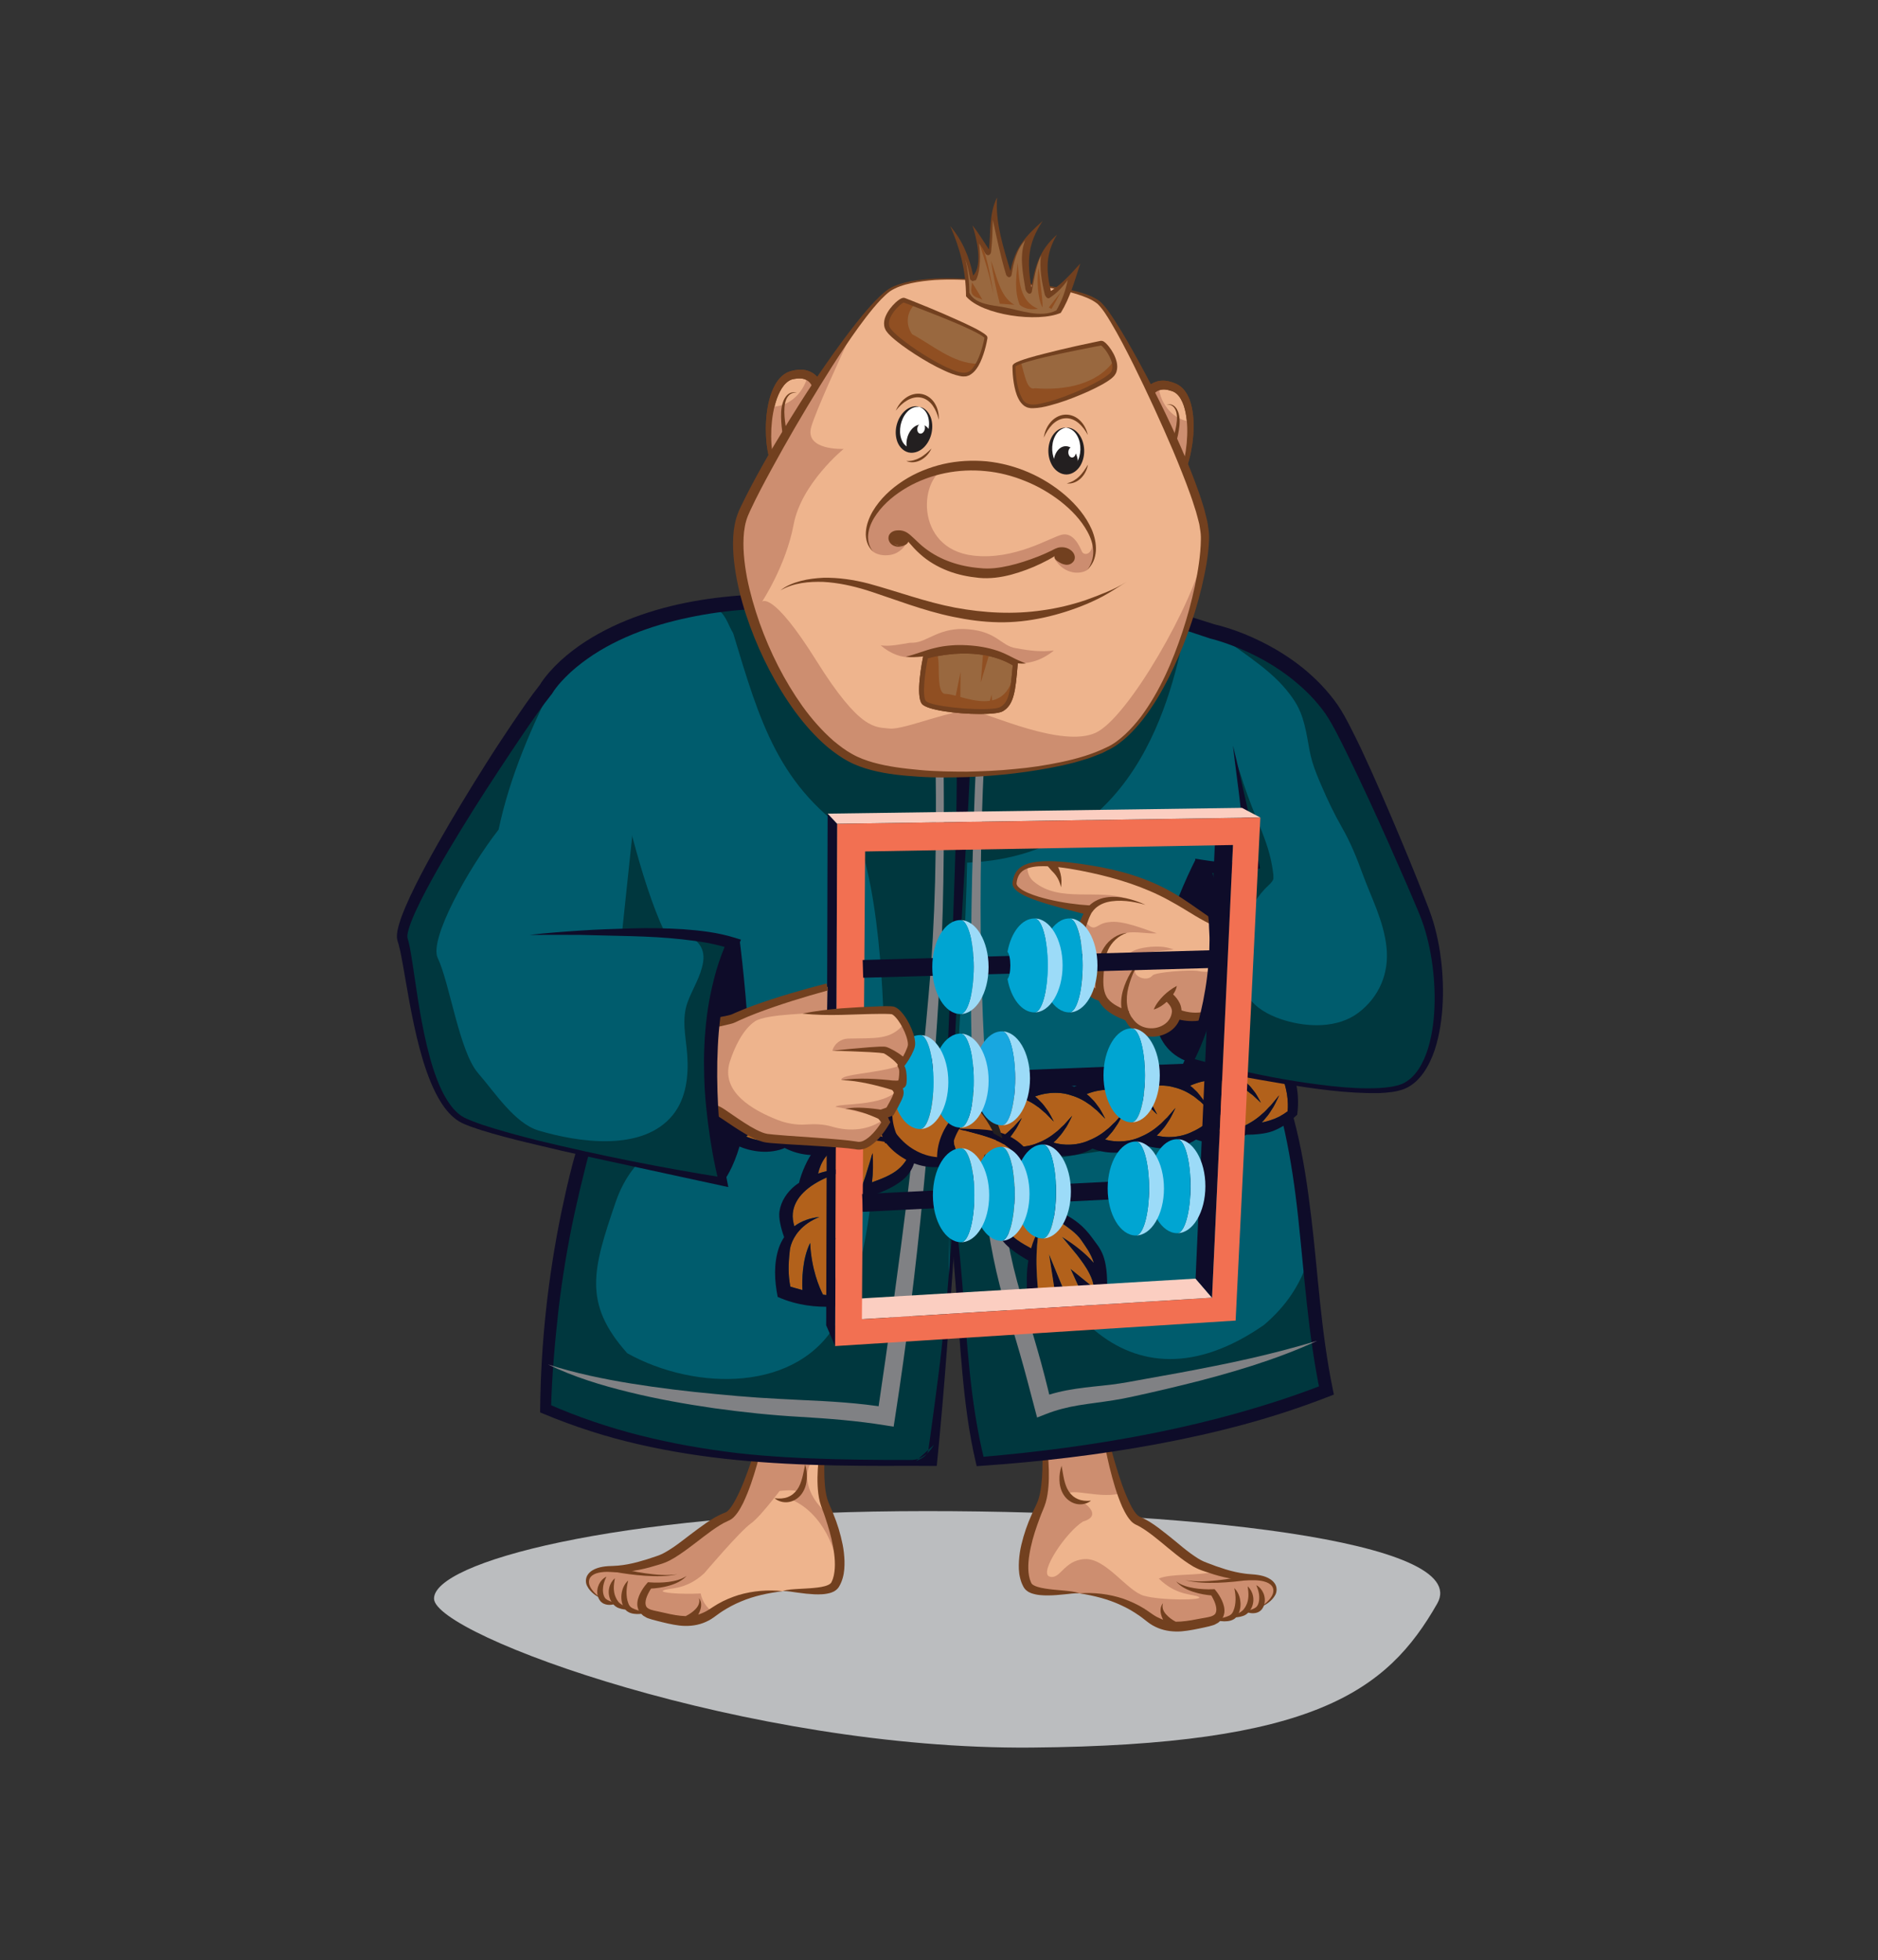<?xml version="1.0" encoding="utf-8"?>
<!-- Generator: Adobe Illustrator 23.0.6, SVG Export Plug-In . SVG Version: 6.00 Build 0)  -->
<svg version="1.1" id="Layer_1" xmlns="http://www.w3.org/2000/svg" xmlns:xlink="http://www.w3.org/1999/xlink" x="0px" y="0px"
	 viewBox="0 0 423.39 441.88" style="enable-background:new 0 0 423.39 441.88;" xml:space="preserve">
<rect x="0" y="0" width="423.39" height="441.88" fill="#333333" stroke="none"/>
<style type="text/css">
	.st0{fill:#BBBDBF;}
	.st1{fill:#EEB48D;}
	.st2{fill:#CD8E70;}
	.st3{fill:#72401F;}
	.st4{fill:#005C6D;}
	.st5{fill:#00373E;}
	.st6{fill:#0E0C29;}
	.st7{fill:#808184;}
	.st8{fill:#B2611B;}
	.st9{fill:#231F20;}
	.st10{enable-background:new    ;}
	.st11{fill:#FBCEC1;}
	.st12{fill:#F27052;}
	.st13{fill:#9CDBF8;}
	.st14{fill:#00A5D2;}
	.st15{fill:#18A7E0;}
	.st16{fill:#FFFFFF;}
	.st17{clip-path:url(#SVGID_2_);fill:#231F20;}
	.st18{fill:#CC8D70;}
	.st19{fill:#99683F;}
	.st20{fill:#904F22;}
	.st21{clip-path:url(#SVGID_4_);fill:#231F20;}
</style>
<path class="st0" d="M97.85,360.39c0.07,8.23,70.88,34.11,134.65,33.57c63.77-0.53,80.23-12.67,91.52-32.46
	c8.07-14.14-57.48-21.35-121.25-20.82C139.01,341.22,97.78,352.16,97.85,360.39z"/>
<g>
	<g>
		<path class="st1" d="M231.64,357.34c1.1,2.65,9.79,1.24,11.73,1.84c6.06,0.25,11.24,1.98,15.53,5.33c4.29,3.35,8.4,2.1,13.62,1.07
			c0.56-0.11,0.99-0.27,1.36-0.48l0.01,0c0.01,0,0.01,0,0.01,0c0.26,0.03,2.55,0.19,3.81-0.53c0,0,2.06-0.46,2.85-1.1
			c0.08-0.07,0.17-0.15,0.26-0.25c0.37,0.06,1.71,0.19,2.65-0.39c0.16-0.09,0.31-0.22,0.42-0.35c0.01-0.01,0.02-0.02,0.03-0.04
			c0.21-0.23,1.78-0.78,2.94-2.38c1.39-1.94,0.43-4.47-4.81-4.51c-0.09,0-0.19-0.01-0.28-0.01c-4.36-0.1-8.94-1.93-10.57-2.52
			c-4.15-1.51-10.25-8.42-14.67-10.22c-3.83-1.57-8.53-23.5-8.91-28.43l-13.31,2.22c-0.01,2.39,1.95,9.08,1.4,16.04
			C234.85,343.41,230.85,355.43,231.64,357.34z"/>
		<path class="st2" d="M234.31,316.62l13.31-2.22c0.2,2.57,3.28,19.27,4.48,22.39c-4.74,0.91-9.93-1.27-11.73,0.04
			c4.73,1.59,8.31,4.89,3.78,6.18c-3.84,2.4-10.01,11.62-7.54,12.4c2.47,0.78,3.15-3.64,7.91-3.94c4.77-0.3,9.54,7.16,13.35,8.26
			c3.81,1.1,13.64,1.04,12.43,0.29c-1.21-0.76-4.93-0.12-9.05-4.16c2.88-1.22,8.39-0.5,13.24-1.65c2.07,0.65,4.71,1.3,7.27,1.37
			c0.09,0,0.19,0.01,0.28,0.01c5.24,0.04,6.2,2.57,4.81,4.51c-1.16,1.59-2.73,2.15-2.94,2.38c-0.01,0.01-0.02,0.02-0.03,0.04
			c-0.12,0.13-0.27,0.26-0.42,0.35c-0.94,0.58-2.28,0.45-2.65,0.39c-0.09,0.1-0.18,0.18-0.26,0.25c-0.79,0.63-2.85,1.1-2.85,1.1
			c-1.27,0.71-3.55,0.56-3.81,0.53c0,0,0,0-0.01,0l-0.01,0c-0.36,0.21-0.8,0.37-1.36,0.48c-5.22,1.03-9.33,2.28-13.62-1.07
			c-4.29-3.35-9.47-5.08-15.53-5.33c-1.94-0.61-10.66,0.82-11.73-1.84c-3.38-8.38,3.18-13.18,4.03-23.89
			C236.23,326.43,235.25,319,234.31,316.62z"/>
		<path class="st3" d="M233.75,313.86c1.19,4.58,2.05,9.26,2.49,14c0.21,2.37,0.32,4.77,0.13,7.2c-0.1,1.21-0.27,2.44-0.62,3.66
			c-0.39,1.29-0.91,2.28-1.3,3.38c-0.81,2.17-1.56,4.36-2.04,6.59c-0.49,2.21-0.79,4.5-0.42,6.57c0.09,0.51,0.24,1,0.44,1.44
			l0.08,0.17c0.02,0.02,0.03,0.05,0.04,0.08c0.04,0.05,0.07,0.11,0.14,0.17c0.11,0.12,0.31,0.23,0.51,0.33
			c0.86,0.43,2.02,0.61,3.15,0.77c1.14,0.16,2.32,0.23,3.5,0.35c1.17,0.13,2.4,0.19,3.53,0.62c-1.18-0.09-2.35,0.15-3.53,0.24
			c-1.18,0.13-2.37,0.22-3.59,0.23c-1.22,0-2.45-0.04-3.79-0.51c-0.34-0.13-0.68-0.3-1.01-0.57c-0.17-0.12-0.33-0.29-0.47-0.47
			l-0.2-0.29l-0.12-0.23c-0.33-0.61-0.55-1.26-0.7-1.9c-0.32-1.29-0.32-2.57-0.25-3.82c0.09-1.25,0.26-2.47,0.55-3.66
			c0.56-2.38,1.36-4.67,2.36-6.87c0.46-1.11,1.1-2.19,1.42-3.16c0.35-1.03,0.56-2.15,0.7-3.29c0.27-2.28,0.32-4.62,0.26-6.96
			C234.86,323.25,234.37,318.54,233.75,313.86z"/>
		<path class="st3" d="M243.38,359.19c3.29-0.24,6.67,0.14,9.88,1.22c1.59,0.57,3.15,1.27,4.6,2.17c0.35,0.24,0.72,0.45,1.07,0.71
			c0.35,0.25,0.7,0.5,1,0.69c0.62,0.43,1.28,0.75,1.95,1.03c2.71,1.08,5.87,0.43,9.07-0.19l1.22-0.22c0.22-0.03,0.35-0.08,0.52-0.12
			c0.15-0.05,0.35-0.06,0.46-0.13c0.61-0.22,0.91-0.52,1.02-1.02c0.13-0.5,0.01-1.22-0.23-1.9c-0.24-0.69-0.62-1.39-1.01-2.01
			l0.57,0.28c-0.79-0.05-1.53-0.16-2.29-0.29c-0.75-0.13-1.49-0.33-2.21-0.56c-1.44-0.47-2.87-1.19-3.84-2.34
			c1.2,0.89,2.63,1.27,4.05,1.51c0.71,0.13,1.43,0.18,2.15,0.23c0.71,0.04,1.45,0.06,2.14,0.02l0.32-0.02l0.25,0.3
			c0.58,0.7,1.02,1.43,1.41,2.25c0.36,0.82,0.69,1.76,0.53,2.88c-0.04,0.27-0.16,0.56-0.25,0.83c-0.14,0.26-0.31,0.51-0.49,0.74
			c-0.21,0.19-0.42,0.38-0.64,0.57c-0.23,0.13-0.46,0.25-0.7,0.38c-0.24,0.14-0.46,0.17-0.7,0.25c-0.23,0.07-0.49,0.15-0.67,0.19
			l-1.19,0.27c-1.6,0.34-3.24,0.7-4.98,0.85c-1.73,0.13-3.61-0.05-5.31-0.75c-0.84-0.35-1.64-0.8-2.34-1.35
			c-0.37-0.28-0.68-0.52-0.98-0.76c-0.3-0.25-0.63-0.47-0.95-0.7c-1.29-0.9-2.66-1.7-4.11-2.35
			C249.8,360.49,246.63,359.71,243.38,359.19z"/>
		<path class="st3" d="M263.63,367.29c-0.4-0.46-0.69-0.88-0.99-1.35c-0.29-0.46-0.53-0.95-0.72-1.47
			c-0.18-0.51-0.32-1.06-0.28-1.62c0.03-0.55,0.24-1.07,0.56-1.45c-0.33,0.98,0.09,1.87,0.69,2.53c0.3,0.34,0.64,0.64,1,0.92
			c0.36,0.27,0.77,0.54,1.12,0.71L263.63,367.29z"/>
		<path class="st3" d="M273.88,365.11c0.93-0.21,1.83-0.38,2.64-0.65c0.87-0.29,1.27-0.6,1.56-1.37c0.31-0.71,0.44-1.56,0.47-2.4
			c0.03-0.86-0.08-1.73-0.28-2.67c0.69,0.67,1.14,1.6,1.31,2.58c0.18,0.98,0.12,2.02-0.28,3.01c-0.22,0.48-0.51,0.98-1.03,1.35
			c-0.54,0.34-1.03,0.45-1.54,0.51C275.74,365.58,274.78,365.45,273.88,365.11z"/>
		<path class="st3" d="M277.72,364.58c0.7-0.45,1.41-0.81,2.02-1.21c0.31-0.22,0.5-0.37,0.7-0.65c0.2-0.26,0.39-0.54,0.52-0.85
			c0.3-0.6,0.44-1.26,0.49-1.97c0.04-0.71-0.05-1.47-0.16-2.3c0.6,0.58,1.03,1.34,1.2,2.21c0.18,0.86,0.06,1.81-0.32,2.63
			c-0.21,0.4-0.46,0.79-0.78,1.12c-0.31,0.32-0.78,0.63-1.19,0.74C279.36,364.58,278.55,364.66,277.72,364.58z"/>
		<path class="st3" d="M280.72,363.23c0.78-0.18,1.49-0.36,2.05-0.65c0.29-0.15,0.49-0.3,0.63-0.51c0.16-0.2,0.27-0.47,0.35-0.75
			c0.17-0.58,0.17-1.24,0.1-1.9c-0.1-0.67-0.31-1.34-0.63-2.07c1.42,0.74,2.26,2.58,1.81,4.33c-0.12,0.44-0.33,0.86-0.66,1.24
			c-0.17,0.19-0.38,0.33-0.6,0.46c-0.21,0.1-0.43,0.19-0.65,0.23C282.26,363.78,281.43,363.62,280.72,363.23z"/>
		<path class="st3" d="M283.88,362.49c0.59-0.48,1.29-0.84,1.81-1.39c0.53-0.52,1.03-1.12,1.26-1.78c0.23-0.66,0.15-1.35-0.25-1.83
			c-0.4-0.49-1.04-0.79-1.71-0.97c-0.68-0.19-1.4-0.26-2.13-0.28c-0.7-0.01-1.53,0.04-2.32-0.01c-1.59-0.09-3.15-0.36-4.69-0.71
			c-1.53-0.35-3.03-0.85-4.49-1.35l-0.54-0.19l-0.6-0.24c-0.41-0.16-0.75-0.37-1.13-0.55c-0.71-0.41-1.38-0.86-2.02-1.31
			c-2.57-1.84-4.83-3.91-7.21-5.75c-1.19-0.89-2.4-1.78-3.64-2.35c-1.05-0.47-1.6-1.27-2.06-1.95c-0.46-0.71-0.82-1.43-1.16-2.15
			c-1.27-2.92-2.1-5.9-2.85-8.9c-0.72-3.01-1.32-6.03-1.79-9.08c-0.24-1.52-0.44-3.05-0.59-4.58c-0.15-1.53-0.29-3.08-0.18-4.61
			c0.05,1.53,0.39,3.04,0.66,4.54c0.3,1.5,0.63,3,0.97,4.49c0.71,2.98,1.46,5.94,2.35,8.86c0.88,2.91,1.83,5.82,3.13,8.49
			c0.32,0.66,0.67,1.31,1.07,1.87c0.39,0.57,0.84,1.05,1.22,1.18c1.58,0.65,2.9,1.54,4.17,2.48c1.26,0.94,2.46,1.92,3.65,2.88
			c1.18,0.98,2.34,1.96,3.54,2.84c0.6,0.44,1.21,0.85,1.81,1.23c0.31,0.16,0.61,0.37,0.92,0.5l0.46,0.21l0.53,0.21
			c1.41,0.56,2.83,1.06,4.26,1.5c1.43,0.43,2.89,0.78,4.35,0.96c0.73,0.11,1.45,0.12,2.27,0.21c0.8,0.09,1.61,0.23,2.39,0.52
			c0.77,0.3,1.56,0.75,2.07,1.52c0.52,0.77,0.5,1.82,0.1,2.55c-0.4,0.75-0.97,1.3-1.6,1.78
			C285.27,361.83,284.52,362.1,283.88,362.49z"/>
		<path class="st3" d="M281.88,356.11c-2.45,0.37-4.89,0.61-7.35,0.7c-2.45,0.07-4.94,0.01-7.32-0.59c2.41,0.42,4.86,0.28,7.28,0.04
			c2.41-0.26,4.82-0.69,7.17-1.23L281.88,356.11z"/>
		<path class="st3" d="M245.96,338.31c-0.87,0.69-2.09,0.98-3.28,0.73c-1.2-0.25-2.25-1.05-2.89-2.07c-0.65-1.02-0.91-2.2-0.94-3.31
			c-0.04-1.12,0.14-2.2,0.48-3.24c0.21,1.08,0.34,2.12,0.57,3.11c0.23,0.99,0.55,1.92,1.05,2.68c0.51,0.76,1.21,1.39,2.05,1.74
			C243.85,338.31,244.86,338.41,245.96,338.31z"/>
	</g>
	<g>
		<path class="st1" d="M188.25,357.29c-1.29,2.56-9.83,0.89-11.79,1.42c-6.06,0.03-11.3,1.58-15.71,4.77s-8.47,1.8-13.65,0.58
			c-0.55-0.13-0.98-0.31-1.34-0.53l-0.01,0c-0.01,0-0.01,0-0.01,0c-0.26,0.02-2.55,0.1-3.79-0.66c0,0-2.05-0.54-2.81-1.2
			c-0.08-0.07-0.16-0.15-0.25-0.26c-0.37,0.05-1.71,0.13-2.63-0.48c-0.15-0.09-0.3-0.23-0.41-0.36c-0.01-0.01-0.02-0.03-0.03-0.04
			c-0.21-0.24-1.76-0.85-2.86-2.48c-1.32-1.99-0.27-4.48,4.97-4.34c0.09,0,0.19,0,0.28,0c4.36,0.05,9.01-1.6,10.65-2.14
			c4.2-1.36,10.55-8.05,15.02-9.69c3.89-1.43,9.37-23.18,9.92-28.1l13.22,2.7c-0.07,2.39-2.27,9.01-1.97,15.98
			C185.54,343.24,191.47,350.89,188.25,357.29z"/>
		<path class="st2" d="M185.12,339.9c-2.63-2.8-4.51-7.36-1.88-10.76c0.55-0.71,1.19-1.25,1.9-1.66c0.3-4.94,1.15-9.29,1.9-10.99
			l-13.22-2.7c-0.29,2.57-3.96,19.14-5.28,22.22c4.71,1.08,9.97-0.91,11.72,0.46c-1.08,0.32-2.09,0.73-2.98,1.19
			c0.04,0.01,0.07,0.02,0.11,0.03c6.73,2.1,11.43,10.27,11.55,17.66c1.4-5.06-0.89-9.08-2.51-14.49
			C185.94,340.6,185.49,340.3,185.12,339.9z"/>
		<path class="st2" d="M157.96,359.22c-4.28,0.23-9.36-0.13-8.45-0.65c1.24-0.71,4.93,0.06,9.19-3.84
			c-2.83-1.32-8.37-0.8-13.18-2.12c-2.09,0.58-4.75,1.14-7.32,1.11c-0.09,0-0.19,0-0.28,0c-5.23-0.15-6.29,2.35-4.97,4.34
			c1.1,1.63,2.65,2.24,2.86,2.48c0.01,0.01,0.02,0.03,0.03,0.04c0.11,0.13,0.26,0.27,0.41,0.36c0.92,0.61,2.26,0.53,2.63,0.48
			c0.08,0.1,0.17,0.19,0.25,0.26c0.76,0.66,2.81,1.2,2.81,1.2c1.24,0.76,3.53,0.68,3.79,0.66c0,0,0,0,0.01,0l0.01,0
			c0.36,0.22,0.79,0.4,1.34,0.53c5.18,1.22,9.24,2.61,13.65-0.58c0.03-0.02,0.06-0.04,0.09-0.06
			C159.3,362.53,158.29,360.91,157.96,359.22z"/>
		<path class="st3" d="M187.7,313.75c-0.79,4.66-1.45,9.34-1.75,14.02c-0.15,2.34-0.18,4.68,0.01,6.96c0.1,1.14,0.27,2.27,0.59,3.31
			c0.29,0.98,0.88,2.08,1.31,3.21c0.92,2.23,1.63,4.55,2.11,6.95c0.24,1.2,0.37,2.43,0.42,3.68c0.02,1.25-0.03,2.53-0.39,3.81
			c-0.18,0.64-0.42,1.27-0.77,1.87l-0.13,0.22l-0.21,0.28c-0.15,0.17-0.32,0.34-0.49,0.45c-0.34,0.26-0.69,0.41-1.03,0.53
			c-1.36,0.42-2.59,0.41-3.81,0.37c-1.21-0.06-2.4-0.19-3.58-0.36c-1.18-0.13-2.33-0.41-3.52-0.36c1.15-0.39,2.38-0.41,3.55-0.49
			c1.18-0.08,2.36-0.11,3.51-0.23c1.13-0.11,2.3-0.26,3.17-0.66c0.21-0.1,0.4-0.2,0.52-0.32c0.07-0.05,0.11-0.11,0.15-0.16
			c0.01-0.03,0.03-0.05,0.05-0.07l0.08-0.16c0.22-0.44,0.38-0.92,0.49-1.43c0.44-2.05,0.23-4.35-0.18-6.58
			c-0.4-2.24-1.07-4.46-1.8-6.66c-0.35-1.11-0.84-2.12-1.18-3.42c-0.31-1.24-0.43-2.46-0.49-3.68c-0.11-2.43,0.09-4.82,0.38-7.19
			C185.32,322.93,186.34,318.29,187.7,313.75z"/>
		<path class="st3" d="M154.6,364.31c0.36-0.16,0.78-0.42,1.15-0.67c0.38-0.26,0.73-0.55,1.04-0.88c0.63-0.64,1.08-1.51,0.78-2.5
			c0.31,0.39,0.5,0.92,0.5,1.47c0.02,0.56-0.14,1.1-0.34,1.61c-0.21,0.51-0.47,0.99-0.77,1.44c-0.31,0.46-0.61,0.87-1.03,1.31
			L154.6,364.31z"/>
		<path class="st3" d="M145.76,363.54c-0.91,0.3-1.88,0.4-2.87,0.26c-0.51-0.08-0.99-0.2-1.52-0.57c-0.5-0.39-0.78-0.9-0.98-1.39
			c-0.36-1.01-0.39-2.05-0.17-3.02c0.21-0.97,0.69-1.88,1.4-2.53c-0.23,0.93-0.37,1.8-0.37,2.65c0,0.85,0.1,1.7,0.38,2.42
			c0.26,0.78,0.65,1.1,1.51,1.43C143.95,363.09,144.84,363.3,145.76,363.54z"/>
		<path class="st3" d="M141.94,362.87c-0.84,0.05-1.65-0.06-2.46-0.36c-0.4-0.12-0.86-0.46-1.16-0.79
			c-0.31-0.34-0.55-0.73-0.74-1.14c-0.35-0.84-0.44-1.79-0.23-2.64c0.19-0.86,0.65-1.61,1.27-2.16c-0.14,0.82-0.26,1.57-0.24,2.29
			c0.02,0.71,0.14,1.38,0.42,1.99c0.12,0.31,0.3,0.6,0.49,0.87c0.19,0.29,0.37,0.45,0.68,0.67
			C140.56,362.01,141.26,362.4,141.94,362.87z"/>
		<path class="st3" d="M138.99,361.41c-0.72,0.37-1.55,0.49-2.41,0.28c-0.22-0.05-0.43-0.15-0.64-0.25
			c-0.22-0.14-0.42-0.29-0.58-0.48c-0.31-0.38-0.51-0.82-0.62-1.26c-0.39-1.76,0.52-3.58,1.97-4.26c-0.35,0.72-0.58,1.39-0.7,2.05
			c-0.1,0.66-0.13,1.32,0.03,1.91c0.07,0.29,0.17,0.56,0.32,0.77c0.13,0.21,0.32,0.36,0.61,0.53
			C137.51,361,138.22,361.2,138.99,361.41z"/>
		<path class="st3" d="M174.62,337.75c1.09,0.14,2.11,0.08,2.97-0.25c0.85-0.32,1.57-0.92,2.11-1.66c0.54-0.74,0.89-1.66,1.15-2.64
			c0.27-0.98,0.43-2.02,0.68-3.09c0.3,1.05,0.44,2.14,0.36,3.26c-0.07,1.11-0.37,2.27-1.06,3.27c-0.67,1-1.75,1.75-2.96,1.96
			C176.67,338.81,175.47,338.47,174.62,337.75z"/>
		<path class="st2" d="M144.59,352.86c0,0,4.61-1.48,11.96-6.22c7.35-4.74,8.7-5.86,8.7-5.86l3.96-6.76h8.11
			c0,0-5.53,7.65-8.03,9.42c-2.5,1.77-10.58,11.3-10.58,11.3s-15.62,4.79-15.49,3.71C143.35,357.36,144.59,352.86,144.59,352.86z"/>
		<path class="st3" d="M135.85,360.56c-0.63-0.41-1.37-0.71-1.97-1.22c-0.61-0.5-1.16-1.07-1.53-1.84
			c-0.38-0.75-0.36-1.79,0.19-2.55c0.53-0.76,1.34-1.18,2.12-1.45c0.79-0.26,1.6-0.38,2.41-0.44c0.83-0.05,1.54-0.04,2.28-0.12
			c1.47-0.13,2.94-0.42,4.38-0.8c1.45-0.39,2.88-0.83,4.31-1.34l0.54-0.19l0.46-0.2c0.31-0.11,0.62-0.32,0.93-0.47
			c0.62-0.36,1.24-0.74,1.86-1.16c1.23-0.84,2.42-1.78,3.64-2.71c1.22-0.92,2.46-1.86,3.75-2.75c1.3-0.89,2.65-1.74,4.25-2.33
			c0.39-0.11,0.86-0.58,1.26-1.14c0.41-0.55,0.78-1.19,1.13-1.83c1.39-2.62,2.44-5.5,3.43-8.37c0.99-2.88,1.85-5.82,2.67-8.77
			c0.4-1.48,0.78-2.96,1.13-4.45c0.32-1.49,0.71-2.98,0.82-4.52c0.06,1.54-0.15,3.08-0.35,4.6c-0.21,1.53-0.46,3.05-0.76,4.56
			c-0.57,3.03-1.29,6.03-2.11,9.01c-0.85,2.97-1.8,5.92-3.17,8.79c-0.36,0.71-0.74,1.42-1.23,2.11c-0.49,0.66-1.06,1.44-2.13,1.87
			c-1.26,0.53-2.5,1.37-3.72,2.22c-2.44,1.75-4.78,3.74-7.41,5.48c-0.66,0.44-1.34,0.86-2.07,1.24c-0.38,0.17-0.73,0.37-1.15,0.51
			l-0.61,0.22l-0.55,0.17c-1.48,0.45-2.99,0.9-4.54,1.19c-1.54,0.3-3.12,0.52-4.71,0.55c-0.8,0.02-1.62-0.07-2.32-0.08
			c-0.73-0.01-1.46,0.04-2.14,0.2c-0.68,0.15-1.33,0.43-1.74,0.91c-0.42,0.47-0.53,1.15-0.32,1.82c0.2,0.66,0.68,1.28,1.19,1.82
			C134.6,359.68,135.28,360.06,135.85,360.56z"/>
		<path class="st3" d="M138.34,353.18c2.33,0.63,4.72,1.14,7.12,1.49c2.4,0.34,4.85,0.56,7.27,0.23c-2.4,0.52-4.89,0.48-7.33,0.33
			c-2.46-0.17-4.89-0.5-7.32-0.96L138.34,353.18z"/>
		<path class="st3" d="M176.45,358.71c-3.27,0.4-6.46,1.07-9.4,2.32c-1.47,0.6-2.87,1.36-4.19,2.2c-0.32,0.22-0.66,0.43-0.97,0.67
			c-0.31,0.23-0.63,0.46-1.01,0.73c-0.72,0.52-1.53,0.94-2.39,1.26c-1.72,0.64-3.6,0.76-5.33,0.56c-1.73-0.21-3.36-0.63-4.95-1.03
			l-1.18-0.31c-0.18-0.04-0.44-0.14-0.66-0.21c-0.23-0.09-0.46-0.13-0.69-0.28c-0.23-0.13-0.46-0.26-0.68-0.4
			c-0.21-0.19-0.42-0.39-0.62-0.59c-0.17-0.24-0.33-0.5-0.46-0.76c-0.08-0.28-0.19-0.56-0.22-0.84c-0.11-1.13,0.25-2.05,0.64-2.86
			c0.42-0.81,0.88-1.52,1.49-2.2l0.26-0.29l0.32,0.03c0.68,0.06,1.42,0.07,2.14,0.06c0.72-0.02,1.44-0.05,2.16-0.15
			c1.42-0.2,2.86-0.52,4.1-1.37c-1.01,1.12-2.47,1.78-3.92,2.2c-0.73,0.21-1.48,0.38-2.23,0.48c-0.76,0.11-1.5,0.19-2.3,0.21
			l0.58-0.26c-0.41,0.61-0.81,1.3-1.08,1.98c-0.27,0.67-0.41,1.39-0.3,1.89c0.09,0.5,0.38,0.81,0.98,1.05
			c0.11,0.08,0.31,0.1,0.46,0.15c0.17,0.04,0.29,0.1,0.51,0.14l1.21,0.26c3.18,0.73,6.31,1.5,9.06,0.51
			c0.68-0.25,1.35-0.55,1.98-0.96c0.3-0.18,0.66-0.42,1.02-0.66c0.35-0.24,0.73-0.44,1.09-0.67c1.48-0.86,3.07-1.5,4.67-2.01
			C169.79,358.61,173.18,358.35,176.45,358.71z"/>
	</g>
	<g>
		<path class="st4" d="M284.82,214.11c-0.44-2.09-0.46-7.05-0.47-9.17c-0.04-8.8,0.9-14.88,2.96-21.55
			c1.84-5.96,3.25-17.08,2.45-23.39c-0.81-6.43-5.01-14.93-23.33-19.94c-20.59-5.63-58.22-3.57-80.01-4.33
			c-21.79-0.76-25.96-0.64-45.98,6.06s-6.54,57.35-0.49,48.86c-0.33,13.49-3.03,27.1,0.78,40.35
			c-10.83,28.31-17.18,56.18-17.63,86.53c28.16,11.91,57.3,12.27,87.45,12.26c1.83-17.21,3.1-34.44,4.42-51.7
			c2.72,16.75,1.63,35.02,6.03,51.42c25.71-2.06,53.9-6.55,78.03-16.06c-5.37-25.95-2.94-52.71-14.33-77.26
			C285.23,228.73,285.12,221.45,284.82,214.11z"/>
		<path class="st5" d="M187.6,135.34c-20-1.4-11.52,1.68-26.51,1.39c2.74,1.96,2.85,3.79,4.2,6.02
			c6.01,19.86,10.15,34.79,28.16,46.4c1.62,1.04,2.96,1.27,4.7,1.7c6.6,1.67,12.99,3.93,19.91,3.63
			c40.43-1.75,46.77-42.07,49.52-54.19C244.04,135.12,207.6,136.75,187.6,135.34z"/>
		<path class="st5" d="M200.11,238.38c-0.02,0.27-0.03,0.53-0.04,0.8C200.31,238.89,200.38,238.66,200.11,238.38z"/>
		<path class="st5" d="M218.09,188.58c-6.89-1.69-13.4,4.34-19.94,2.33c-1.72-0.53-3.11-0.89-4.69-1.67
			c6.06,16.15,5.95,48.78,5.83,48.55c-0.46,7.66,0.17,15.24-1.28,22.86c-2.45,12.86-2.4,24.41-9.01,36.84
			c-8.8,16.54-32.26,16.11-47.58,7.58c-10.06-11.27-7.8-18.92-2.63-34.05c7.85-22.94,36.9-18.82,58.13-17.63
			c6.73-0.01,13.77-16.88,4.18-18.62c-14.7-2.66-34,9.09-43.38,4c-7.97-4.32,9.83-22.98,0.46-20.46
			c-11.73,3.16-22.73-63.82-20.97-53.33c0.39,4.65,0.55,8.98,0.3,12.88c0.84,3.49,1.07,7.17,0.76,10.6c-0.06,0.73-0.24,1.4-0.5,2.04
			c0.21-0.2,0.4-0.41,0.57-0.64c-0.33,13.49-1.43,27.88,2.38,41.13c-10.84,28.29-17.18,56.21-17.63,86.5
			c28.19,12.18,57.25,11.85,87.5,12.62c0.72-19.68,3.69-20.42,3.34-44.34C213.58,261.85,218.12,215.71,218.09,188.58z"/>
		<path class="st5" d="M284.03,236.25c-22.61,7.24-44.9,11.77-68.75,10.26c-0.36,4.39-0.67,8.78-0.95,13.18
			c0.49,2.52,1.12,4.99,1.82,7.46c23.4-9.56,49.63-6.94,72.96-16.82c-1.37-4.52-2.93-8.94-4.78-13.29
			C284.23,236.78,284.15,236.52,284.03,236.25z"/>
		<path class="st5" d="M284.96,298.69c-31.12,21.61-51.65-6.19-56.18-35.74c-1.24-8.08-11.53,4.1-14.37-3.29
			c-0.68,9.5-0.57,18.81-0.2,28.26c0.26-3.28,0.5-6.55,0.76-9.83c2.72,16.75,1.63,35.02,6.03,51.42
			c25.71-2.06,53.9-6.55,78.03-16.06c-2.12-9.98-3.01-19.97-3.87-30.11C293.2,289.66,289.94,294.43,284.96,298.69z"/>
		<path class="st6" d="M215.36,278.11c-1.22,17.25-2.38,34.52-4.11,51.74l-0.06,0.62h-0.63l0,0c-3.71-0.04-7.42-0.03-11.13-0.01
			c-3.71,0-7.42-0.03-11.14-0.1c-7.43-0.15-14.86-0.5-22.27-1.23c-7.41-0.73-14.8-1.86-22.08-3.54c-7.29-1.66-14.44-3.96-21.35-6.85
			l-0.82-0.34l0.01-0.9c0.16-14.88,1.79-29.75,4.8-44.33l1.19-5.45c0.44-1.81,0.86-3.62,1.34-5.42l1.5-5.38l1.61-5.34
			c2.23-7.09,4.66-14.12,7.47-20.99l-0.01,0.77c-1.5-4.65-2.09-9.46-2.36-14.22c-0.26-4.77-0.19-9.52-0.03-14.25l0.72-14.17
			c0.2-4.72,0.35-9.44,0.13-14.16c0.53,4.7,0.62,9.45,0.62,14.18l-0.07,14.18c-0.02,4.72,0.05,9.43,0.44,14.09
			c0.41,4.65,1.13,9.3,2.67,13.61l0.13,0.37l-0.14,0.4c-2.48,6.95-4.88,13.91-6.92,20.99l-1.49,5.32l-1.38,5.34
			c-0.42,1.79-0.87,3.57-1.31,5.36l-1.22,5.38c-1.54,7.19-2.74,14.45-3.59,21.76c-0.81,7.31-1.46,14.64-1.65,22l-0.68-1.05
			c6.73,2.95,13.72,5.33,20.87,7.13c7.15,1.8,14.44,3.07,21.78,3.95c7.35,0.84,14.75,1.18,22.14,1.38c3.7,0.09,7.4,0.14,11.11,0.16
			l5.56,0.01c0.93,0.03,1.85-0.09,2.78-0.59c0.93-0.53,1.85-1.26,2.78-2.82l0,0l-4.05,3.64c2.29-0.84,2.76-1.88,2.84-2.95l0.45-3.21
			l0.87-6.42c0.55-4.29,1.15-8.57,1.61-12.87l1.31-12.91c0.34-4.31,0.75-8.62,1-12.93L215.36,278.11z"/>
		<path class="st6" d="M284.67,195.75c-0.05,3.37-0.03,6.74,0.05,10.11c0.09,3.36,0.29,6.72,0.52,10.09
			c0.41,6.73,0.71,13.51,0.57,20.29l-0.1-0.51c2.93,5.99,5.01,12.37,6.57,18.83c1.57,6.47,2.52,13.04,3.31,19.6
			c0.8,6.56,1.34,13.11,2.03,19.63c0.69,6.51,1.54,13,2.85,19.37l0.25,1.22l-1.15,0.45c-6.26,2.44-12.65,4.53-19.13,6.29
			c-6.48,1.75-13.02,3.21-19.6,4.43c-13.16,2.45-26.47,4-39.8,4.91l-0.85,0.06l-0.19-0.81c-1.58-6.73-2.43-13.56-3.05-20.37
			c-0.62-6.82-1.05-13.64-1.56-20.44c-0.27-3.4-0.55-6.79-0.95-10.17c-0.4-3.39-0.8-6.79-1.07-10.21
			c-0.62-6.86-0.24-13.74-0.09-20.55c0.33-13.66,1.17-27.3,1.6-40.94c0.49-13.63,1-27.3,0.76-40.89l3.33,0.01
			c-0.23,6.87-0.56,13.69-0.97,20.52l-1.19,20.46c-0.42,6.82-0.84,13.63-1.19,20.45c-0.37,6.82-0.7,13.63-0.94,20.45
			c-0.26,6.83-0.57,13.63,0.08,20.38c0.29,3.38,0.71,6.77,1.13,10.15c0.42,3.4,0.73,6.81,1.01,10.22
			c1.12,13.6,1.76,27.31,5.03,40.45l-1.04-0.75c13.25-1.12,26.45-2.85,39.46-5.46c6.5-1.31,12.96-2.85,19.33-4.66
			c6.37-1.81,12.67-3.85,18.82-6.27l-0.9,1.66c-2.7-13.04-3.53-26.25-4.93-39.26c-0.7-6.51-1.63-12.97-3.01-19.33
			c-1.38-6.35-3.35-12.56-5.96-18.5l-0.12-0.26l0.01-0.24c0.19-3.35,0.31-6.7,0.33-10.06c0.03-3.36-0.03-6.72-0.07-10.1
			c-0.01-3.38,0-6.76,0.12-10.14C284.08,202.47,284.32,199.1,284.67,195.75z"/>
		<g>
			<path class="st7" d="M123.54,307.59c6.16,1.98,12.45,3.28,18.79,4.31c6.34,1.02,12.71,1.79,19.1,2.37
				c3.19,0.32,6.4,0.59,9.59,0.81c3.19,0.21,6.39,0.37,9.61,0.53c6.43,0.29,13,0.64,19.47,1.72l-2.31,1.69
				c2.49-16.81,4.84-33.63,6.92-50.49c2.04-16.86,3.81-33.79,5.19-50.72c0.58-8.46,0.94-16.95,1.03-25.45c0.13-8.5,0.08-17-0.1-25.5
				c-0.35-17.01-1.18-33.99-2.05-51.05l4.44-0.01c-0.79,16.98-0.62,34.01-0.51,51.03c0.11,17.02,0.24,34.06-0.68,51.1
				c-0.95,17.02-2.26,33.99-3.91,50.96c-1.63,16.96-3.73,33.88-6.34,50.72l-0.31,2.01l-2-0.32c-6.27-1.01-12.6-1.51-19.05-1.89
				c-6.45-0.36-12.95-1.05-19.36-1.94c-6.42-0.93-12.82-2.06-19.13-3.61C135.63,312.33,129.37,310.42,123.54,307.59z"/>
			<path class="st7" d="M296.96,302.26c-4.83,2.24-9.84,4.07-14.92,5.7c-5.08,1.6-10.23,3.03-15.4,4.27
				c-2.59,0.63-5.17,1.26-7.76,1.83l-3.89,0.86c-1.33,0.29-2.67,0.54-4.01,0.75c-2.67,0.43-5.31,0.72-7.84,1.14
				c-2.54,0.42-4.96,1.04-7.29,1.95l-2.04,0.8l-0.57-2.16c-1.08-4.09-2.13-8.18-3.3-12.23c-1.15-4.06-2.45-8.06-3.67-12.19
				c-2.44-8.31-3.75-16.87-4.77-25.31c-1.07-8.44-1.85-17-2.2-25.52c-0.4-8.52-0.43-17.04-0.42-25.55
				c0.09-8.51,0.18-17.02,0.47-25.52c0.09-4.25,0.28-8.5,0.42-12.75l0.56-12.75c0.8-17,1.79-33.97,3.11-51.03l4.4,0.59
				c-3.05,16.65-4.65,33.6-5.66,50.54c-0.99,16.95-1.3,33.94-1,50.9c0.23,8.48,0.48,16.96,1.12,25.4c0.58,8.45,1.55,16.81,2.83,25.2
				c1.28,8.38,2.57,16.68,5.04,24.66c1.19,4.02,2.5,8.11,3.66,12.22c1.2,4.11,2.24,8.26,3.23,12.41l-2.61-1.37
				c2.63-0.98,5.39-1.63,8.09-2.02c2.71-0.42,5.36-0.61,7.94-0.93c1.29-0.16,2.56-0.35,3.83-0.58l3.91-0.71l7.81-1.41
				c5.2-0.98,10.39-1.98,15.54-3.15C286.75,305.13,291.87,303.79,296.96,302.26z"/>
		</g>
	</g>
	<g>
		<g>
			<g>
				<path class="st8" d="M282.73,241.13c-0.92,0.62-1.81,1.42-2.59,2.25c0.4,0.29,0.77,0.61,1.11,0.97
					c0.68,0.55,1.16,1.32,1.71,1.98c0.49,0.72,0.88,1.52,1.31,2.27c-0.74-0.68-1.1-1.03-1.84-1.72c-0.69-0.46-1.26-1.07-1.99-1.43
					c-1.35-0.89-2.87-1.42-4.4-1.74c-1.54-0.32-3.16-0.26-4.76,0.06c-1,0.2-2.02,0.56-2.98,0.98c0.4,0.3,0.78,0.63,1.12,1
					c0.68,0.57,1.16,1.35,1.71,2.02c0.49,0.73,0.89,1.54,1.31,2.3c-0.74-0.7-1.11-1.05-1.84-1.76c-0.69-0.48-1.26-1.1-1.99-1.48
					c-1.35-0.92-2.87-1.49-4.41-1.84c-1.54-0.36-3.17-0.33-4.77-0.05c-0.93,0.16-1.88,0.46-2.78,0.83c0.43,0.33,0.85,0.68,1.21,1.09
					c0.68,0.58,1.16,1.37,1.71,2.06c0.49,0.74,0.89,1.56,1.31,2.33c-0.74-0.72-1.11-1.08-1.85-1.8c-0.7-0.49-1.26-1.12-2-1.52
					c-1.36-0.95-2.88-1.55-4.41-1.94c-1.54-0.39-3.17-0.4-4.77-0.15c-0.96,0.15-1.95,0.44-2.88,0.8c0.42,0.33,0.82,0.69,1.17,1.09
					c0.68,0.6,1.16,1.4,1.71,2.1c0.5,0.75,0.89,1.58,1.31,2.36c-0.74-0.73-1.11-1.1-1.85-1.84c-0.7-0.51-1.26-1.15-2-1.56
					c-1.36-0.98-2.88-1.62-4.42-2.04c-1.54-0.43-3.18-0.48-4.78-0.26c-0.93,0.12-1.88,0.38-2.78,0.7c0.43,0.35,0.85,0.72,1.21,1.14
					c0.68,0.61,1.16,1.43,1.72,2.13c0.5,0.76,0.89,1.6,1.31,2.38c-0.74-0.75-1.11-1.13-1.85-1.88c-0.7-0.52-1.26-1.18-2-1.61
					c-1.36-1.01-2.88-1.68-4.42-2.13c-1.55-0.46-3.18-0.55-4.78-0.36c-0.87,0.1-1.77,0.31-2.62,0.59c0.46,0.37,0.9,0.77,1.28,1.22
					c0.68,0.63,1.16,1.45,1.72,2.17c0.5,0.77,0.89,1.62,1.31,2.41c-0.74-0.77-1.11-1.15-1.85-1.92c-0.7-0.54-1.27-1.21-2-1.65
					c-1.36-1.04-2.88-1.74-4.42-2.23c-1.55-0.49-3.18-0.61-4.78-0.47c-0.93,0.08-1.88,0.3-2.78,0.58c0.43,0.37,0.85,0.76,1.21,1.19
					c0.68,0.64,1.16,1.48,1.72,2.21c0.5,0.79,0.89,1.64,1.32,2.44c-0.74-0.78-1.11-1.18-1.85-1.96c-0.7-0.55-1.27-1.23-2-1.7
					c-1.36-1.07-2.88-1.8-4.42-2.33c-1.55-0.53-3.18-0.68-4.78-0.57c-0.96,0.06-1.95,0.27-2.88,0.55c0.42,0.37,0.82,0.76,1.17,1.19
					c0.68,0.66,1.16,1.5,1.72,2.25c0.5,0.8,0.89,1.66,1.31,2.47c-0.74-0.8-1.11-1.2-1.85-2c-0.7-0.57-1.26-1.26-2-1.74
					c-1.36-1.1-2.88-1.87-4.42-2.43c-1.55-0.56-3.18-0.75-4.78-0.68c-0.93,0.04-1.88,0.22-2.78,0.46c0.43,0.39,0.85,0.8,1.21,1.25
					c0.68,0.67,1.16,1.53,1.72,2.29c0.5,0.81,0.89,1.68,1.31,2.5c-0.74-0.82-1.11-1.22-1.85-2.04c-0.7-0.58-1.26-1.29-2-1.78
					c-1.36-1.13-2.88-1.93-4.42-2.52c-1.54-0.6-3.18-0.82-4.78-0.78c-0.88,0.02-1.79,0.16-2.65,0.37c0.45,0.41,0.89,0.84,1.27,1.32
					c0.68,0.69,1.16,1.55,1.71,2.32c0.5,0.82,0.89,1.7,1.31,2.53c-0.74-0.83-1.11-1.25-1.85-2.08c-0.7-0.6-1.26-1.32-2-1.83
					c-1.36-1.16-2.88-1.99-4.41-2.62c-1.54-0.63-3.17-0.89-4.77-0.89c-0.93,0-1.88,0.13-2.78,0.34c0.43,0.41,0.85,0.83,1.21,1.3
					c0.68,0.7,1.16,1.58,1.71,2.36c0.49,0.83,0.89,1.72,1.31,2.56c-0.74-0.85-1.11-1.27-1.85-2.12c-0.7-0.61-1.26-1.35-1.99-1.87
					c-1.35-1.19-2.87-2.06-4.41-2.72c-1.54-0.66-3.17-0.96-4.76-0.99c-0.96-0.02-1.94,0.1-2.87,0.3c0.42,0.41,0.81,0.83,1.17,1.29
					c0.68,0.72,1.16,1.6,1.71,2.4c0.49,0.84,0.89,1.74,1.31,2.59c-0.74-0.86-1.11-1.3-1.84-2.16c-0.69-0.63-1.26-1.37-1.99-1.92
					c-1.35-1.22-2.87-2.12-4.4-2.81c-1.54-0.7-3.16-1.03-4.76-1.1c-0.64,0.17-1.2,0.16-1.7,0.08c0.66,0.87,1.24,1.79,1.68,2.78
					c0.5,0.88,0.76,1.87,1.12,2.79c0.29,0.95,0.47,1.92,0.69,2.86c-0.52-1.04-0.78-1.56-1.3-2.6c-0.53-0.8-0.91-1.67-1.5-2.39
					c-1.04-1.55-2.3-2.83-3.63-3.91c-0.67-0.55-1.38-1.01-2.11-1.4c0,0-1.02,0.32-2.72,4.02c-1.7,3.7,0.48,7.35,0.48,7.35
					c0.41,0.27,0.82,0.53,1.24,0.75c1.46,0.76,3.02,1.26,4.58,1.35c1.55,0.09,3.14-0.04,4.65-0.58c0.79-0.18,1.48-0.63,2.25-0.91
					c0.87-0.49,1.31-0.74,2.18-1.24c-0.58,0.63-1.14,1.32-1.78,1.9c-0.62,0.46-1.21,1.01-1.9,1.39c0.57,0.17,0.67-0.2,1.87,0.05
					c1.59,0.35,3.22,0.41,4.76,0.08c1.53-0.32,3.05-0.88,4.4-1.8c0.73-0.38,1.3-1,1.99-1.48c0.74-0.71,1.11-1.06,1.85-1.78
					c-0.42,0.76-0.82,1.58-1.31,2.31c-0.55,0.68-1.03,1.46-1.71,2.03c-0.35,0.38-0.75,0.72-1.17,1.03c0.93,0.4,1.91,0.74,2.87,0.92
					c1.6,0.31,3.22,0.34,4.77-0.02c1.54-0.36,3.06-0.94,4.41-1.9c0.73-0.4,1.3-1.03,2-1.53c0.74-0.73,1.11-1.09,1.85-1.82
					c-0.42,0.77-0.82,1.59-1.31,2.34c-0.55,0.69-1.03,1.49-1.71,2.07c-0.37,0.4-0.78,0.76-1.21,1.09c0.9,0.36,1.85,0.66,2.78,0.82
					c1.6,0.27,3.23,0.27,4.77-0.13c1.54-0.39,3.06-1.01,4.42-1.99c0.73-0.41,1.3-1.06,2-1.57c0.74-0.74,1.11-1.11,1.85-1.86
					c-0.42,0.78-0.82,1.61-1.31,2.37c-0.55,0.7-1.03,1.51-1.71,2.11c-0.38,0.43-0.81,0.8-1.27,1.15c0.86,0.32,1.77,0.58,2.65,0.71
					c1.6,0.24,3.23,0.2,4.78-0.23c1.54-0.43,3.06-1.08,4.42-2.09c0.73-0.43,1.3-1.09,2-1.61c0.74-0.76,1.11-1.14,1.85-1.9
					c-0.43,0.79-0.82,1.63-1.31,2.4c-0.55,0.71-1.03,1.53-1.72,2.14c-0.37,0.42-0.78,0.79-1.21,1.14c0.9,0.33,1.85,0.58,2.78,0.7
					c1.6,0.21,3.23,0.13,4.78-0.34c1.54-0.46,3.06-1.15,4.42-2.19c0.73-0.44,1.3-1.12,2-1.66c0.74-0.77,1.11-1.16,1.85-1.94
					c-0.42,0.8-0.82,1.65-1.31,2.43c-0.55,0.73-1.03,1.55-1.72,2.18c-0.36,0.42-0.76,0.79-1.17,1.14c0.93,0.32,1.92,0.57,2.88,0.67
					c1.6,0.17,3.24,0.06,4.78-0.44c1.54-0.49,3.06-1.21,4.42-2.28c0.73-0.46,1.3-1.14,2-1.7c0.74-0.79,1.11-1.19,1.85-1.98
					c-0.43,0.81-0.82,1.67-1.31,2.46c-0.55,0.74-1.03,1.58-1.72,2.22c-0.37,0.44-0.78,0.83-1.21,1.19c0.9,0.29,1.85,0.5,2.78,0.58
					c1.6,0.13,3.24-0.01,4.78-0.55c1.54-0.53,3.06-1.28,4.42-2.38c0.73-0.48,1.3-1.17,2-1.75c0.74-0.81,1.11-1.21,1.85-2.02
					c-0.43,0.82-0.82,1.68-1.31,2.48c-0.55,0.75-1.03,1.6-1.72,2.26c-0.39,0.47-0.82,0.88-1.28,1.28c0.85,0.24,1.75,0.41,2.62,0.47
					c1.6,0.1,3.23-0.08,4.78-0.65c1.54-0.56,3.06-1.35,4.42-2.48c0.73-0.49,1.3-1.2,2-1.79c0.74-0.82,1.11-1.23,1.85-2.06
					c-0.42,0.83-0.82,1.7-1.31,2.51c-0.55,0.76-1.03,1.62-1.72,2.29c-0.37,0.45-0.78,0.86-1.21,1.25c0.9,0.25,1.85,0.42,2.78,0.46
					c1.6,0.06,3.23-0.15,4.78-0.76c1.54-0.6,3.06-1.41,4.42-2.57c0.73-0.51,1.3-1.23,2-1.83c0.74-0.84,1.11-1.26,1.85-2.1
					c-0.42,0.84-0.82,1.72-1.31,2.54c-0.55,0.77-1.03,1.64-1.71,2.33c-0.35,0.45-0.75,0.85-1.17,1.24c0.93,0.24,1.91,0.4,2.87,0.42
					c1.6,0.03,3.23-0.23,4.77-0.86c1.54-0.63,3.06-1.48,4.41-2.67c0.73-0.53,1.3-1.26,1.99-1.88c0.74-0.86,1.11-1.28,1.85-2.14
					c-0.42,0.85-0.82,1.74-1.31,2.57c-0.55,0.79-1.03,1.67-1.71,2.37c-0.37,0.47-0.78,0.89-1.21,1.3c0.9,0.21,1.85,0.34,2.77,0.33
					c1.6-0.01,3.23-0.3,4.77-0.97c1.53-0.66,3.05-1.55,4.4-2.77c0.73-0.54,1.3-1.29,1.99-1.92c0.74-0.87,1.11-1.31,1.84-2.18
					c-0.42,0.86-0.81,1.76-1.31,2.6c-0.55,0.8-1.03,1.69-1.71,2.41c-0.34,0.45-0.72,0.86-1.12,1.25c0.96,0.22,1.98,0.35,2.98,0.32
					c1.59-0.04,3.22-0.37,4.76-1.08c1.53-0.7,3.05-1.62,4.4-2.87c0.73-0.56,1.29-1.32,1.99-1.97c0.74-0.89,1.1-1.33,1.84-2.22
					c-0.42,0.87-0.81,1.78-1.31,2.63c-0.55,0.81-1.02,1.71-1.71,2.45c-0.28,0.37-0.58,0.71-0.9,1.05c0.62-0.12,1.25-0.3,1.94-0.52
					c1.36-0.42,2.69-1.09,3.9-2.01c0.45-4.26-1.52-9.49-3.18-11.33C285.58,239.51,284.1,240.2,282.73,241.13z"/>
				<path class="st6" d="M288.54,236.99c-0.5-0.01-1.01-0.01-1.51,0.03c-1.8,0.18-3.61,0.86-5.26,1.86
					c-1.42,0.86-2.69,1.89-3.88,3.23c-0.39-0.17-0.79-0.32-1.19-0.46c-1.75-0.54-3.67-0.62-5.56-0.34c-1.92,0.29-3.71,0.84-5.59,1.9
					c0.01,0.01,0.01,0.02,0.02,0.03c-0.24-0.1-0.48-0.2-0.72-0.29c-1.75-0.58-3.67-0.71-5.57-0.47c-1.87,0.24-3.63,0.74-5.46,1.71
					c-0.18-0.08-0.36-0.16-0.54-0.23c-1.75-0.62-3.68-0.79-5.57-0.59c-1.9,0.2-3.69,0.67-5.54,1.63c-0.2-0.09-0.4-0.19-0.6-0.27
					c-1.75-0.66-3.68-0.87-5.58-0.72c-1.87,0.16-3.64,0.58-5.47,1.47c-0.18-0.08-0.36-0.18-0.54-0.25c-1.76-0.7-3.68-0.95-5.58-0.84
					c-1.83,0.11-3.56,0.49-5.34,1.3c-0.15-0.07-0.29-0.15-0.44-0.22c-1.76-0.74-3.69-1.03-5.58-0.96c-1.88,0.07-3.64,0.42-5.47,1.23
					c-0.18-0.09-0.36-0.19-0.54-0.28c-1.76-0.78-3.69-1.11-5.58-1.08c-1.9,0.03-3.69,0.35-5.54,1.14c-0.2-0.11-0.4-0.22-0.6-0.32
					c-1.76-0.82-3.68-1.19-5.58-1.21c-1.87-0.01-3.64,0.26-5.47,0.99c-0.18-0.1-0.36-0.21-0.54-0.3c-1.75-0.85-3.68-1.27-5.58-1.33
					c-1.84-0.05-3.57,0.18-5.36,0.84c-0.15-0.09-0.3-0.18-0.46-0.27c-1.75-0.89-3.68-1.35-5.57-1.45c-1.87-0.09-3.63,0.1-5.45,0.75
					c-0.18-0.11-0.36-0.22-0.54-0.33c-1.75-0.93-3.67-1.44-5.56-1.57c-1.89-0.13-3.67,0.02-5.52,0.65c-0.2-0.12-0.4-0.26-0.6-0.38
					c-1.75-0.97-3.67-1.52-5.55-1.7c-1.31-0.12-2.56-0.09-3.82,0.13c-0.73-0.64-1.5-1.2-2.32-1.67l0-0.02l-0.25-0.13
					c-0.07-0.04-0.14-0.1-0.22-0.14c0,0.01,0,0.01,0,0.02l-1.45-0.76c0,0-3.39,2.86-4.16,7.79c-0.77,4.92,1.75,9.08,1.75,9.08
					l1.14,0.38c0.34,0.19,0.69,0.37,1.04,0.53c1.75,0.8,3.63,1.24,5.44,1.16c0.91-0.06,1.81-0.2,2.67-0.44
					c1.42,0.69,2.82,1.1,4.28,1.35c1.89,0.31,3.81,0.23,5.56-0.32c0.2-0.07,0.4-0.16,0.6-0.24c1.85,1.06,3.63,1.62,5.52,1.89
					c1.89,0.26,3.81,0.15,5.56-0.45c0.18-0.07,0.36-0.15,0.54-0.22c1.82,0.99,3.58,1.5,5.46,1.73c1.89,0.22,3.82,0.06,5.57-0.57
					c0.16-0.06,0.31-0.14,0.46-0.2c1.79,0.92,3.52,1.38,5.36,1.56c1.89,0.18,3.82-0.02,5.58-0.69c0.18-0.07,0.36-0.17,0.54-0.25
					c1.83,0.91,3.59,1.35,5.47,1.49c1.9,0.14,3.82-0.1,5.58-0.81c0.2-0.09,0.4-0.19,0.6-0.29c1.86,0.9,3.64,1.3,5.55,1.4
					c1.9,0.1,3.83-0.19,5.58-0.94c0.18-0.08,0.36-0.18,0.54-0.27c1.83,0.83,3.59,1.19,5.47,1.25c1.9,0.06,3.83-0.27,5.58-1.06
					c0.15-0.07,0.29-0.15,0.44-0.23c1.78,0.75,3.51,1.06,5.34,1.08c1.9,0.02,3.83-0.36,5.58-1.18c0.18-0.09,0.36-0.2,0.54-0.29
					c1.83,0.75,3.59,1.03,5.47,1.01c1.89-0.03,3.82-0.44,5.58-1.3c0.2-0.11,0.4-0.23,0.6-0.34c1.85,0.74,3.64,0.98,5.54,0.91
					c1.89-0.07,3.82-0.52,5.57-1.43c0.18-0.1,0.36-0.21,0.54-0.32c1.82,0.67,3.59,0.87,5.46,0.77c1.89-0.11,3.81-0.61,5.56-1.55
					c0.24-0.14,0.48-0.29,0.72-0.44c-0.01,0.01-0.01,0.02-0.02,0.04c1.87,0.67,3.67,0.84,5.58,0.69c1.89-0.15,3.81-0.7,5.55-1.68
					c0.06-0.03,0.11-0.07,0.17-0.11c1.92,0.01,4.38-0.23,5.86-0.78c1.7-0.63,3.34-1.62,4.76-2.95l0.87-0.79
					C293.15,245.66,291.85,240.9,288.54,236.99z M290.3,250.53c-1.21,0.92-2.54,1.59-3.9,2.01c-0.69,0.22-1.32,0.39-1.94,0.52
					c0.32-0.33,0.62-0.68,0.9-1.05c0.68-0.73,1.16-1.63,1.71-2.45c0.49-0.85,0.88-1.76,1.31-2.63c-0.74,0.89-1.1,1.34-1.84,2.22
					c-0.69,0.65-1.26,1.41-1.99,1.97c-1.35,1.25-2.87,2.17-4.4,2.87c-1.54,0.71-3.16,1.03-4.76,1.08c-1,0.03-2.02-0.1-2.98-0.32
					c0.4-0.39,0.78-0.8,1.12-1.25c0.68-0.72,1.16-1.61,1.71-2.41c0.49-0.84,0.89-1.74,1.31-2.6c-0.74,0.87-1.11,1.31-1.84,2.18
					c-0.69,0.63-1.26,1.38-1.99,1.92c-1.35,1.22-2.87,2.11-4.4,2.77c-1.54,0.67-3.17,0.96-4.77,0.97c-0.93,0.01-1.88-0.13-2.77-0.33
					c0.43-0.41,0.85-0.83,1.21-1.3c0.68-0.7,1.16-1.58,1.71-2.37c0.49-0.83,0.89-1.72,1.31-2.57c-0.74,0.86-1.11,1.29-1.85,2.14
					c-0.7,0.62-1.26,1.35-1.99,1.88c-1.35,1.19-2.87,2.04-4.41,2.67c-1.54,0.64-3.17,0.89-4.77,0.86c-0.96-0.01-1.95-0.18-2.87-0.42
					c0.42-0.39,0.82-0.79,1.17-1.24c0.68-0.69,1.16-1.56,1.71-2.33c0.5-0.82,0.89-1.7,1.31-2.54c-0.74,0.84-1.11,1.26-1.85,2.1
					c-0.7,0.6-1.26,1.32-2,1.83c-1.36,1.16-2.88,1.98-4.42,2.57c-1.54,0.6-3.18,0.82-4.78,0.76c-0.93-0.03-1.88-0.21-2.78-0.46
					c0.43-0.39,0.85-0.79,1.21-1.25c0.68-0.67,1.16-1.53,1.72-2.29c0.5-0.81,0.89-1.69,1.31-2.51c-0.74,0.83-1.11,1.24-1.85,2.06
					c-0.7,0.59-1.26,1.3-2,1.79c-1.36,1.13-2.88,1.92-4.42,2.48c-1.55,0.57-3.18,0.75-4.78,0.65c-0.87-0.05-1.77-0.23-2.62-0.47
					c0.46-0.39,0.9-0.81,1.28-1.28c0.68-0.66,1.16-1.51,1.72-2.26c0.5-0.8,0.89-1.67,1.31-2.48c-0.74,0.81-1.11,1.21-1.85,2.02
					c-0.7,0.57-1.27,1.27-2,1.75c-1.36,1.1-2.88,1.85-4.42,2.38c-1.55,0.53-3.18,0.68-4.78,0.55c-0.93-0.08-1.88-0.29-2.78-0.58
					c0.43-0.37,0.85-0.76,1.21-1.19c0.68-0.64,1.16-1.48,1.72-2.22c0.5-0.79,0.89-1.65,1.31-2.46c-0.74,0.79-1.11,1.19-1.85,1.98
					c-0.7,0.56-1.27,1.24-2,1.7c-1.36,1.07-2.88,1.79-4.42,2.28c-1.55,0.5-3.18,0.61-4.78,0.44c-0.96-0.1-1.95-0.35-2.88-0.67
					c0.42-0.35,0.82-0.72,1.17-1.14c0.68-0.63,1.16-1.45,1.72-2.18c0.5-0.78,0.89-1.63,1.31-2.43c-0.74,0.78-1.11,1.16-1.85,1.94
					c-0.7,0.54-1.27,1.21-2,1.66c-1.36,1.04-2.88,1.73-4.42,2.19c-1.55,0.47-3.18,0.54-4.78,0.34c-0.93-0.12-1.88-0.37-2.78-0.7
					c0.43-0.35,0.85-0.72,1.21-1.14c0.68-0.61,1.16-1.43,1.72-2.14c0.5-0.77,0.89-1.61,1.31-2.4c-0.74,0.76-1.11,1.14-1.85,1.9
					c-0.7,0.53-1.26,1.18-2,1.61c-1.36,1.01-2.88,1.66-4.42,2.09c-1.54,0.43-3.18,0.47-4.78,0.23c-0.88-0.13-1.79-0.39-2.65-0.71
					c0.45-0.35,0.89-0.72,1.27-1.15c0.68-0.6,1.16-1.4,1.71-2.11c0.5-0.76,0.89-1.59,1.31-2.37c-0.74,0.74-1.11,1.12-1.85,1.86
					c-0.7,0.51-1.26,1.16-2,1.57c-1.36,0.98-2.88,1.6-4.42,1.99c-1.54,0.4-3.17,0.4-4.77,0.13c-0.93-0.16-1.88-0.46-2.78-0.82
					c0.43-0.33,0.85-0.68,1.21-1.09c0.68-0.58,1.16-1.38,1.71-2.07c0.5-0.75,0.89-1.57,1.31-2.34c-0.74,0.73-1.11,1.09-1.85,1.82
					c-0.7,0.5-1.26,1.13-2,1.53c-1.36,0.95-2.88,1.54-4.41,1.9c-1.54,0.36-3.17,0.33-4.77,0.02c-0.96-0.18-1.94-0.52-2.87-0.92
					c0.42-0.31,0.81-0.65,1.17-1.03c0.68-0.57,1.16-1.35,1.71-2.03c0.49-0.73,0.89-1.55,1.31-2.31c-0.74,0.71-1.11,1.07-1.85,1.78
					c-0.69,0.48-1.26,1.1-1.99,1.48c-1.35,0.92-2.87,1.47-4.4,1.8c-1.54,0.33-3.16,0.26-4.76-0.08c-1.2-0.26-1.3,0.12-1.87-0.05
					c0.69-0.38,1.28-0.92,1.9-1.39c0.64-0.58,1.2-1.27,1.78-1.9c-0.87,0.5-1.31,0.74-2.18,1.24c-0.78,0.28-1.46,0.74-2.25,0.91
					c-1.51,0.54-3.1,0.67-4.65,0.58c-1.56-0.09-3.11-0.59-4.58-1.35c-0.42-0.22-0.83-0.47-1.24-0.75c0,0-2.18-3.65-0.48-7.35
					c1.7-3.7,2.72-4.02,2.72-4.02c0.73,0.39,1.44,0.85,2.11,1.4c1.33,1.08,2.59,2.36,3.63,3.91c0.59,0.72,0.97,1.6,1.5,2.39
					c0.52,1.04,0.78,1.56,1.3,2.6c-0.22-0.94-0.4-1.92-0.69-2.86c-0.36-0.92-0.62-1.91-1.12-2.79c-0.44-0.99-1.02-1.92-1.68-2.78
					c0.5,0.09,1.06,0.1,1.7-0.08c1.59,0.06,3.22,0.4,4.76,1.1c1.53,0.69,3.05,1.59,4.4,2.81c0.73,0.54,1.3,1.29,1.99,1.92
					c0.74,0.87,1.11,1.3,1.84,2.16c-0.42-0.85-0.82-1.75-1.31-2.59c-0.55-0.79-1.03-1.68-1.71-2.4c-0.35-0.46-0.75-0.89-1.17-1.29
					c0.93-0.2,1.91-0.32,2.87-0.3c1.6,0.03,3.22,0.33,4.76,0.99c1.53,0.66,3.05,1.52,4.41,2.72c0.73,0.53,1.3,1.26,1.99,1.87
					c0.74,0.85,1.11,1.28,1.85,2.12c-0.42-0.84-0.82-1.73-1.31-2.56c-0.55-0.78-1.03-1.66-1.71-2.36c-0.37-0.47-0.78-0.9-1.21-1.3
					c0.9-0.2,1.85-0.34,2.78-0.34c1.6-0.01,3.23,0.26,4.77,0.89c1.54,0.62,3.06,1.46,4.41,2.62c0.73,0.51,1.3,1.23,2,1.83
					c0.74,0.83,1.11,1.25,1.85,2.08c-0.42-0.83-0.82-1.71-1.31-2.53c-0.55-0.77-1.03-1.64-1.71-2.32c-0.38-0.48-0.81-0.91-1.27-1.32
					c0.86-0.21,1.77-0.35,2.65-0.37c1.6-0.04,3.23,0.19,4.78,0.78c1.54,0.59,3.06,1.39,4.42,2.52c0.73,0.49,1.3,1.2,2,1.78
					c0.74,0.82,1.11,1.23,1.85,2.04c-0.42-0.82-0.82-1.69-1.31-2.5c-0.55-0.76-1.03-1.61-1.72-2.29c-0.37-0.45-0.78-0.86-1.21-1.25
					c0.9-0.24,1.85-0.42,2.78-0.46c1.6-0.08,3.23,0.12,4.78,0.68c1.54,0.56,3.06,1.32,4.42,2.43c0.73,0.48,1.3,1.17,2,1.74
					c0.74,0.8,1.11,1.2,1.85,2c-0.43-0.81-0.82-1.67-1.31-2.47c-0.55-0.75-1.03-1.59-1.72-2.25c-0.36-0.43-0.76-0.82-1.17-1.19
					c0.93-0.28,1.92-0.49,2.88-0.55c1.6-0.11,3.24,0.04,4.78,0.57c1.54,0.52,3.06,1.25,4.42,2.33c0.73,0.46,1.3,1.14,2,1.7
					c0.74,0.79,1.11,1.18,1.85,1.96c-0.43-0.8-0.82-1.66-1.32-2.44c-0.55-0.73-1.03-1.57-1.72-2.21c-0.37-0.44-0.78-0.83-1.21-1.19
					c0.9-0.28,1.85-0.5,2.78-0.58c1.6-0.15,3.24-0.03,4.78,0.47c1.54,0.49,3.06,1.19,4.42,2.23c0.73,0.45,1.3,1.11,2,1.65
					c0.74,0.77,1.11,1.15,1.85,1.92c-0.43-0.79-0.82-1.64-1.31-2.41c-0.55-0.72-1.03-1.55-1.72-2.17c-0.39-0.45-0.82-0.85-1.28-1.22
					c0.85-0.28,1.75-0.49,2.62-0.59c1.6-0.18,3.23-0.1,4.78,0.36c1.54,0.45,3.06,1.12,4.42,2.13c0.73,0.43,1.3,1.09,2,1.61
					c0.74,0.75,1.11,1.13,1.85,1.88c-0.42-0.79-0.82-1.62-1.31-2.38c-0.55-0.71-1.03-1.52-1.72-2.13c-0.37-0.42-0.78-0.79-1.21-1.14
					c0.9-0.32,1.85-0.58,2.78-0.7c1.6-0.22,3.23-0.17,4.78,0.26c1.54,0.42,3.06,1.05,4.42,2.04c0.73,0.41,1.3,1.06,2,1.56
					c0.74,0.74,1.11,1.11,1.85,1.84c-0.42-0.78-0.82-1.6-1.31-2.36c-0.55-0.7-1.03-1.5-1.71-2.1c-0.36-0.4-0.75-0.75-1.17-1.09
					c0.93-0.36,1.91-0.66,2.88-0.8c1.6-0.25,3.23-0.24,4.77,0.15c1.54,0.39,3.06,0.99,4.41,1.94c0.73,0.4,1.3,1.03,2,1.52
					c0.74,0.72,1.11,1.08,1.85,1.8c-0.42-0.77-0.82-1.58-1.31-2.33c-0.55-0.68-1.03-1.48-1.71-2.06c-0.37-0.4-0.78-0.76-1.21-1.09
					c0.9-0.36,1.85-0.66,2.78-0.83c1.6-0.29,3.23-0.31,4.77,0.05c1.54,0.35,3.05,0.92,4.41,1.84c0.73,0.38,1.3,1,1.99,1.48
					c0.74,0.7,1.11,1.06,1.84,1.76c-0.42-0.76-0.82-1.57-1.31-2.3c-0.55-0.67-1.03-1.46-1.71-2.02c-0.34-0.37-0.72-0.7-1.12-1
					c0.96-0.43,1.99-0.78,2.98-0.98c1.6-0.32,3.22-0.38,4.76-0.06c1.53,0.32,3.05,0.85,4.4,1.74c0.73,0.36,1.3,0.97,1.99,1.43
					c0.74,0.69,1.1,1.03,1.84,1.72c-0.42-0.75-0.81-1.55-1.31-2.27c-0.55-0.66-1.03-1.43-1.71-1.98c-0.34-0.36-0.71-0.68-1.11-0.97
					c0.78-0.83,1.67-1.63,2.59-2.25c1.37-0.93,2.85-1.62,4.38-1.92C288.78,241.04,290.75,246.27,290.3,250.53z"/>
			</g>
		</g>
		<g>
			<path class="st8" d="M208.83,253.55c-2.02-0.39-4.01-0.78-5.93-0.86c-1.91-0.12-3.72,0.1-5.18,0.78
				c-1.02,0.46-1.86,1.15-2.59,1.94c0.62,0.07,1.22,0.18,1.82,0.32c2.44,0.54,4.68,1.57,6.58,2.87c-4.41-1.68-9.24-2.21-13.04-0.85
				c-1.88,0.66-3.42,1.78-4.47,3.19c-0.8,1.08-1.3,2.32-1.6,3.63c0.44-0.14,0.87-0.28,1.32-0.4c2.38-0.62,4.9-0.84,7.38-0.66
				c-2.39,0.38-4.64,1.03-6.68,1.9c-2.02,0.9-3.88,1.99-5.27,3.37c-1.41,1.36-2.3,3.02-2.45,4.76c-0.09,0.96,0.06,1.93,0.35,2.9
				c1.58-1.2,3.61-1.89,5.65-2.09c-1.89,0.76-3.46,1.82-4.59,3.13c-1.94,2.24-2.07,4.36-2.09,4.46c-0.35,3.15-0.39,5.35,0.12,8.1
				c0.05,0.02,1.17,0.37,2.73,0.79c-0.1-2.16-0.08-6.94,1.74-10.63c0.28,5.96,2.09,10.1,2.89,11.65c0.91,0.15,1.79,0.24,2.58,0.26
				c-0.43-2.05-1.6-8-1.48-11.07c0.31,3.9,1.56,6.82,2.55,8.71c-0.1-2.23-0.12-4.49,0.2-6.77c0.31-1.81,0.86-3.57,1.67-5.19
				c0.16-0.34,0.36-0.65,0.53-0.98c-1,0.98-2.09,1.89-3.33,2.64c0,0,3.55-6.58,5.02-9.64c0.78-1.51,1.33-3.13,1.89-4.79l1.55-5.06
				c0.14,2.19,0.14,4.4-0.13,6.58c2.19-0.78,4.28-1.6,5.82-2.85c1.83-1.42,2.82-3.61,3.66-5.93c0.06-0.31,0.36-1.88,0.64-2.39
				c0.27-0.49,5.65-0.71,7.16-0.76C212.17,254.27,210.49,253.9,208.83,253.55z"/>
			<path class="st6" d="M213.94,254.63c0.34,0.07,0.68,0.15,1.03,0.21c-3.73-1.79-7.52-3.59-11.98-4.26
				c-2.2-0.31-4.64-0.22-6.76,0.61c-1.7,0.64-4.05,2.72-5.52,4.33c-0.41,0.07-0.83,0.13-1.24,0.23c-2.42,0.64-4.55,1.95-5.99,3.68
				c-1.34,1.58-2.85,5.04-3.34,7.22c-0.3,0.2-0.6,0.4-0.88,0.62c-1.83,1.48-3.19,3.52-3.53,5.81c-0.24,1.47,0.32,3.79,1.05,5.82
				c-0.5,0.76-0.9,1.57-1.19,2.4c-1.2,3.6-0.99,7.42-0.26,11.07c8.8,3.91,17.38,1.46,17.38,1.46c-0.28-3.57-0.91-7.12-0.77-10.5
				c0.07-2.89,0.79-5.76,1.55-8.67c0.93-1.26,1.71-2.58,2.2-3.99c0.1-0.28,0.14-0.55,0.22-0.83c1.5-0.57,3.5-1.36,4.62-1.94
				c1.4-0.71,2.77-1.58,3.85-2.72c1.04-1.16,1.71-2.54,1.94-3.93c0.04-0.23,0.03-0.46,0.06-0.68l0.02,0.19c0,0,0.29-4.69,0.78-5.15
				C207.59,255.18,212.61,254.74,213.94,254.63z M206.71,255.37c-0.28,0.51-0.59,2.08-0.64,2.39c-0.84,2.32-1.83,4.51-3.66,5.93
				c-1.54,1.25-3.63,2.07-5.82,2.85c0.27-2.19,0.28-4.39,0.13-6.58l-1.55,5.06c-0.56,1.65-1.11,3.28-1.89,4.79
				c-1.46,3.06-5.02,9.64-5.02,9.64c1.24-0.75,2.33-1.66,3.33-2.64c-0.17,0.33-0.37,0.64-0.53,0.98c-0.81,1.63-1.36,3.38-1.67,5.19
				c-0.33,2.28-0.3,4.54-0.2,6.77c-0.99-1.89-2.24-4.81-2.55-8.71c-0.12,3.07,1.05,9.02,1.48,11.07c-0.79-0.02-1.67-0.12-2.58-0.26
				c-0.79-1.55-2.61-5.69-2.89-11.65c-1.82,3.7-1.84,8.47-1.74,10.63c-1.56-0.42-2.68-0.77-2.73-0.79c-0.51-2.75-0.47-4.95-0.12-8.1
				c0.01-0.11,0.15-2.22,2.09-4.46c1.13-1.3,2.69-2.37,4.59-3.13c-2.04,0.2-4.07,0.9-5.65,2.09c-0.29-0.97-0.44-1.94-0.35-2.9
				c0.16-1.75,1.05-3.4,2.45-4.76c1.39-1.39,3.25-2.48,5.27-3.37c2.05-0.87,4.29-1.52,6.68-1.9c-2.48-0.18-5,0.04-7.38,0.66
				c-0.45,0.11-0.89,0.25-1.32,0.4c0.3-1.31,0.8-2.55,1.6-3.63c1.05-1.41,2.59-2.53,4.47-3.19c3.79-1.35,8.63-0.83,13.04,0.85
				c-1.9-1.3-4.14-2.33-6.58-2.87c-0.6-0.14-1.21-0.25-1.82-0.32c0.73-0.8,1.57-1.48,2.59-1.94c1.46-0.67,3.27-0.9,5.18-0.78
				c1.92,0.08,3.91,0.47,5.93,0.86c1.66,0.35,3.34,0.72,5.04,1.07C212.36,254.67,206.98,254.89,206.71,255.37z"/>
		</g>
		<g>
			<polygon class="st8" points="225.01,256.76 220.86,248.55 217.23,250.92 214.36,254.14 214.06,254.55 216.31,254.43 
				221.69,255.66 			"/>
			<path class="st6" d="M246.3,279.15c-2.08-2.91-4.15-4.26-5.93-5.24c-0.02-0.01-0.03-0.02-0.05-0.03
				c-0.78-2.23-1.93-5.12-2.67-6.18c-0.64-0.93-1.43-1.76-2.3-2.47c-1.29-2.2-3.53-5.69-4.53-6.7c-1.25-1.28-2.81-2.3-4.45-2.92
				c-1.85-0.67-3.71-0.94-5.56-1.03l0.28,0l-6.39-0.2c-0.09-1.35,0.61-1.75,0.55-3.14c-2.14,2.72-2.37,5.26-1.74,8.65
				c0.34,1.68,1.11,3.33,2.23,4.68c1.01,1.25,3.52,3.42,5.07,4.43c0.74,2.12,2.31,4.78,3.65,6.62c0.01,0.29,0,0.58,0.04,0.88
				c0.4,2.12,1.84,3.79,3.28,4.95c1.3,1.06,2.67,1.92,4.06,2.71c-0.1,0.63-0.19,1.26-0.25,1.9c-0.23,3.16-0.06,6.28,0.1,9.33
				c0,0,9.87,2.38,17.88-3.42c0.01-0.19,0.05-0.37,0.04-0.56c0-0.07-0.02-0.14-0.02-0.21C249.83,283,248.05,281.58,246.3,279.15z
				 M242.77,282.88c1.05,1.38,2.06,2.74,2.77,4.15c0.53,1.02,0.9,2.07,1.02,3.08c0,0-0.04,0.03-0.09,0.06l-5.15-4.17
				c0,0,1.61,3.51,2.5,5.5c-0.9,0.36-2.02,0.73-3.3,1.01l-4.03-9.79l1.59,10.22c-1.55,0.21-2.9,0.29-3.84,0.31
				c-0.24-2.41-0.49-4.79-0.55-7.15c-0.12-2.99,0.08-5.98,0.55-9.07c-0.75,1.36-1.37,2.82-1.8,4.34c-1.09-0.59-2.16-1.2-3.13-1.9
				c-1.32-0.96-2.37-2.09-2.77-3.45c-0.41-1.38-0.12-3.07,0.24-4.74l1.34-5.12c-0.95,1.51-1.85,3.04-2.59,4.7
				c-0.15,0.33-0.29,0.68-0.42,1.03c-1.33-1.43-2.32-3.04-2.66-4.98c-0.22-1.04-0.27-2.16-0.32-3.31l-0.05-3.54
				c-0.74,1.59-1.35,3.27-1.6,5.07c-2.43-1.34-4.15-3.12-4.96-5.8c-0.46-1.36-0.65-2.86-0.81-4.39c-0.01-0.17-0.02-0.35-0.03-0.52
				l1.68,0.17l4.75,1.28c1.54,0.46,3.05,0.94,4.39,1.64c2.37,1.15,4.04,3.12,5.29,5.43c-2.39-0.65-4.87-0.69-7.23-0.45
				c3.25,0.74,6.47,1.6,8.97,3.34c2.29,1.53,3.65,3.9,4.39,6.54c-0.68-0.24-1.36-0.45-2.04-0.65l-5.53-1.54
				c1.62,1.04,3.35,1.92,5.05,2.76c1.69,0.87,3.39,1.67,4.83,2.7c1.48,0.99,3.49,2.44,4.42,3.8c1.08,1.59,2.15,2.91,2.91,5.19
				c-2.02-2.34-4.55-4.22-7.19-5.9L242.77,282.88z"/>
			<path class="st8" d="M246.58,284.67c-0.76-2.28-1.83-3.6-2.91-5.19c-0.93-1.37-2.94-2.81-4.42-3.8c-1.45-1.03-3.14-1.83-4.83-2.7
				c-1.7-0.84-3.43-1.72-5.05-2.76l5.53,1.54c0.68,0.19,1.36,0.41,2.04,0.65c-0.74-2.64-2.1-5.02-4.39-6.54
				c-2.5-1.74-5.71-2.6-8.97-3.34c2.36-0.24,4.83-0.2,7.23,0.45c-1.25-2.31-2.92-4.28-5.29-5.43c-1.34-0.7-2.85-1.18-4.39-1.64
				l-4.75-1.28l-1.68-0.17c0.01,0.17,0.01,0.35,0.03,0.52c0.15,1.53,0.35,3.03,0.81,4.39c0.81,2.68,2.52,4.45,4.96,5.8
				c0.25-1.8,0.86-3.48,1.6-5.07l0.05,3.54c0.05,1.15,0.1,2.26,0.32,3.31c0.34,1.93,1.33,3.55,2.66,4.98
				c0.13-0.35,0.27-0.7,0.42-1.03c0.74-1.66,1.64-3.19,2.59-4.7l-1.34,5.12c-0.36,1.68-0.66,3.36-0.24,4.74
				c0.4,1.36,1.44,2.49,2.77,3.45c0.97,0.7,2.04,1.3,3.13,1.9c0.43-1.52,1.05-2.98,1.8-4.34c-0.48,3.09-0.68,6.08-0.55,9.07
				c0.06,2.36,0.32,4.74,0.55,7.15c0.93-0.02,2.28-0.11,3.84-0.31l-1.59-10.22l4.03,9.79c1.28-0.28,2.4-0.64,3.3-1.01
				c-0.89-1.98-2.5-5.5-2.5-5.5l5.15,4.17c0.05-0.03,0.09-0.06,0.09-0.06c-0.12-1.02-0.49-2.06-1.02-3.08
				c-0.7-1.41-1.72-2.77-2.77-4.15l-3.39-4.1C242.03,280.46,244.56,282.34,246.58,284.67z"/>
			<path class="st9" d="M225.99,256.61c0,0-1.27-5.52-4.34-8.55c-2.64,1.71-1.34,1.59-1.34,1.59s2.9,3.72,3.68,5.86
				C224.95,256,225.99,256.61,225.99,256.61z"/>
		</g>
		<g>
			<path class="st8" d="M202.84,259.51c0,0,8.83,2.76,9.12,2.64c0.29-0.12,5.18-11.21,5.18-11.21l8.96-3.79l-4.21-3.38l-7.86-2.78
				l-9.74,1.09l-5.13,7.5l1.69,8.98L202.84,259.51z"/>
			<path class="st6" d="M204.3,240.95c0,0,3.94-2.9,7.22-2.66c3.28,0.24,10.2,1.92,17.09,9.21c-2.12,0.06-4.36,0.56-4.36,0.56
				s-19.9-8.87-22.23-1.28C201.92,242.5,204.3,240.95,204.3,240.95z"/>
			<path class="st6" d="M216.54,262.01c0.15-0.54,0.33-1.08,0.56-1.59c-0.28,0.07-0.55,0.16-0.83,0.19
				c-1.93,0.43-3.82,0.42-5.62,0.18c-1.8-0.24-3.48-0.91-4.97-1.85c-1.47-0.92-2.82-2.27-3.77-3.57c-1,0.75-1.5,1.13-2.49,1.88
				c1.35,1.83,2.92,3.1,4.76,4.13c1.82,1.01,3.88,1.65,6.03,1.73C212.35,263.16,214.54,262.89,216.54,262.01
				C216.54,262.01,216.54,262.01,216.54,262.01z"/>
			<path class="st6" d="M202.54,256.67c-0.71-1.43-1.25-3.22-1.35-4.89c-0.1-1.7,0.13-3.4,0.83-5c0.69-1.59,1.64-3.14,3.01-4.5
				c0.6-0.74,1.45-1.3,2.16-1.99c0.99-0.73,1.49-1.09,2.48-1.82c-0.99,0.4-2.04,0.75-3.02,1.22c-0.92,0.53-1.95,0.98-2.76,1.66
				c-1.81,1.19-3.16,2.85-4.2,4.61c-1,1.8-1.47,3.81-1.47,5.81c0,2.03,0.37,3.95,1.35,5.99
				C200.76,257.32,201.35,257.1,202.54,256.67z"/>
			<path class="st6" d="M214.45,261.52c-0.05-1.58,0.2-3.42,0.81-4.99c0.62-1.59,1.55-3.07,2.85-4.28c1.29-1.2,2.82-2.27,4.64-3
				c0.86-0.46,1.87-0.65,2.81-1.02c1.21-0.3,1.82-0.44,3.04-0.74c-1.08-0.01-2.19-0.08-3.28-0.01c-1.06,0.15-2.2,0.17-3.23,0.49
				c-2.16,0.41-4.09,1.42-5.79,2.65c-1.67,1.27-2.94,2.94-3.78,4.78c-0.85,1.86-1.31,3.77-1.26,6
				C212.54,261.45,213.18,261.48,214.45,261.52z"/>
		</g>
	</g>
	<path class="st6" d="M163.02,266.42c0,0,6.48-7.41,5.91-28.2c-0.33-12.05-2.18-26.36-2.18-26.36s-12.91,9.49-15.76,22.67
		C148.15,247.72,163.02,266.42,163.02,266.42z"/>
	<path class="st6" d="M269.54,193.75c0,0-20.39,39.14-1.54,45.66c8.06-7.57,8.27-39.19,8.27-39.19L269.54,193.75z"/>
	<g>
		<path class="st1" d="M280.59,211.05c0,0-3.5-0.81-9.16-4.31c-5.66-3.5-11.19-8.39-26.89-11.1c-12.2-2.11-15.33-0.59-15.8,3.36
			c-0.37,3.05,12.83,5.51,16.87,6.19c-0.31,0.42-0.58,0.89-0.8,1.44c-0.44,1.08-0.8,2.04-1.11,2.92c-1.08-0.12-6.48-0.4-6.97,4.95
			c-0.52,5.66,4.75,6,7.37,5.89c0.14,0.32,0.29,0.65,0.46,1c1.25,2.7,3.27,3.11,3.76,3.17c0.72,1.82,2.39,3.17,5.71,4.39l0,0l0,0
			c0.25,0.57,0.59,1.11,1.02,1.64c3.19,3.86,9.47,2.18,10.19-2.05l0,0l0,0c0,0,6.04,2.42,9.69-1.76c3.65-4.19,12.37-1.68,12.37-1.68
			l1.86-12.85L280.59,211.05z"/>
		<path class="st2" d="M282.93,211.38c1.42,3.15-1.32,7.79-6.02,7.29c-2.95-0.31-3.72,0.83-6.94,0.21c-0.04-0.01-0.07-0.01-0.1-0.02
			c-1.81-0.24-9.41,0.29-10.04,1.04c-0.9,1.07-2.63,0.79-3.54-0.06c-1.05-0.99,0.14-2.88,0.98-3.88c0.98-1.15,1.47-1.27,2.93-1.43
			c1.8-0.19,3.98-0.43,4.38-0.48c-1.65-0.58-2.54-0.74-5.12-0.61c-5.58,0.51-5.74,2.65-5.97,3.14c-0.59,1.27-1.56,2.26-3.63,0.67
			c-1.15-0.88-1.19-2.09-0.64-3.27c0.78-1.67,2.49-3.25,4.85-3.7c1.94-0.37,4.76,0.29,6.72,0.1c-2.96-0.93-7.63-2.99-10.86-2.49
			c-2.79,0.29-2.88,2.24-4.77,0.45c-0.57-0.54-0.21-1.54-0.08-2.32c-0.39,0.74-1.14,2.77-1.41,3.53c-1.08-0.12-6.48-0.4-6.97,4.95
			c-0.52,5.66,4.75,6,7.37,5.89c0.14,0.32,0.29,0.65,0.46,1c1.25,2.7,3.27,3.11,3.76,3.17c0.72,1.82,2.39,3.17,5.71,4.39
			c0.25,0.57,0.59,1.11,1.02,1.64c3.19,3.86,9.47,2.18,10.19-2.05c0,0,6.04,2.42,9.69-1.76c3.65-4.19,12.37-1.68,12.37-1.68
			l1.86-12.85L282.93,211.38z"/>
		<path class="st2" d="M245.81,204.68c2.32-2.04,5.55-2.22,8.51-1.99c-6.66-2.46-15.42,0.97-21.29-3.98
			c-1.05-0.88-1.47-2.17-1.41-3.47c-1.9,0.68-2.67,1.97-2.89,3.76c-0.36,3.01,12.44,5.44,16.69,6.16
			C245.53,204.99,245.65,204.82,245.81,204.68z"/>
		<path class="st3" d="M280.58,211.05c-3.17-0.54-6.15-1.88-8.99-3.38c-1.42-0.76-2.78-1.6-4.13-2.43
			c-1.35-0.82-2.69-1.62-4.07-2.36c-5.47-2.97-11.48-4.85-17.63-6.17c-3.08-0.66-6.2-1.22-9.31-1.41c-1.55-0.08-3.12-0.06-4.54,0.37
			c-0.7,0.22-1.35,0.56-1.81,1.08c-0.46,0.51-0.73,1.19-0.86,1.92c-0.07,0.43-0.11,0.6,0.04,0.87c0.13,0.26,0.39,0.51,0.67,0.73
			c0.58,0.45,1.28,0.79,1.99,1.09c1.43,0.6,2.95,1.03,4.48,1.4c3.06,0.72,6.22,1.17,9.35,1.36l-0.33,2.19
			c-3.14-0.81-6.22-1.59-9.3-2.51c-1.53-0.46-3.06-0.96-4.56-1.61c-0.74-0.33-1.48-0.7-2.17-1.21c-0.34-0.27-0.68-0.56-0.93-1.01
			c-0.12-0.22-0.21-0.48-0.22-0.77c0-0.31,0.04-0.46,0.08-0.68c0.14-0.83,0.47-1.69,1.06-2.37c0.59-0.69,1.39-1.13,2.19-1.41
			c1.62-0.53,3.27-0.6,4.89-0.61c3.24,0.04,6.42,0.46,9.58,0.99c6.31,1,12.65,2.82,18.28,6.08c2.83,1.59,5.38,3.55,7.97,5.3
			C274.93,208.21,277.63,209.85,280.58,211.05z"/>
		<path class="st3" d="M258.25,203.98c-2.86-0.81-5.92-1.27-8.68-0.6c-1.36,0.36-2.56,1.09-3.3,2.17c-0.22,0.24-0.35,0.56-0.49,0.86
			c-0.14,0.29-0.29,0.59-0.41,0.96l-0.74,2.09c-0.47,1.39-0.87,2.79-1,4.15c-0.14,1.36,0.03,2.69,0.49,4.02
			c0.21,0.66,0.49,1.33,0.78,1.99c0.29,0.65,0.62,1.37,0.93,1.88c0.33,0.54,0.74,1,1.2,1.35c0.24,0.17,0.48,0.32,0.74,0.42
			c0.23,0.1,0.59,0.18,0.69,0.19l-0.09,2.22c-0.64-0.06-1.01-0.2-1.47-0.38c-0.43-0.19-0.83-0.43-1.19-0.7
			c-0.73-0.56-1.31-1.26-1.73-2.01c-0.44-0.79-0.69-1.45-1-2.17c-0.29-0.71-0.57-1.44-0.79-2.21c-0.48-1.51-0.67-3.23-0.44-4.83
			c0.23-1.61,0.73-3.09,1.27-4.51c0.27-0.71,0.56-1.41,0.87-2.1c0.13-0.34,0.33-0.7,0.54-1.07c0.2-0.36,0.39-0.73,0.69-1.04
			c1.05-1.33,2.65-2.11,4.21-2.34c1.57-0.26,3.13-0.12,4.62,0.19C255.45,202.85,256.89,203.35,258.25,203.98z"/>
		<path class="st3" d="M254.08,210.29c-1.97,0.65-3.49,2.14-4.28,3.88c-0.39,0.88-0.65,1.81-0.75,2.78c-0.13,0.95-0.19,2.02-0.26,3
			c-0.13,1.99-0.03,3.96,1.03,5.25c1.06,1.31,2.91,2.1,4.74,2.78l-0.76,2.08c-0.99-0.4-2-0.79-2.96-1.38
			c-0.95-0.57-1.91-1.29-2.63-2.28c-0.73-0.99-1.11-2.2-1.21-3.33c-0.11-1.14-0.03-2.22,0.1-3.27c0.14-1.06,0.28-2.05,0.53-3.11
			c0.23-1.07,0.65-2.11,1.24-3.03C250.02,211.79,252.01,210.48,254.08,210.29z"/>
		<path class="st3" d="M257.28,215.97c-1.46,2.37-2.6,4.95-3.1,7.58c-0.21,1.32-0.21,2.65,0.1,3.87c0.13,0.62,0.43,1.17,0.71,1.72
			c0.38,0.5,0.72,1.01,1.17,1.41c1.76,1.63,4.7,1.65,6.53,0.24c0.92-0.68,1.45-1.71,1.52-2.78c0.01-0.4-0.14-0.85-0.44-1.3
			c-0.29-0.44-0.75-0.9-1.15-1.2l1.29-1.81c0.71,0.54,1.22,1.09,1.7,1.82c0.46,0.71,0.82,1.63,0.74,2.63
			c-0.14,1.71-1.11,3.33-2.47,4.26c-1.35,0.94-2.97,1.4-4.57,1.27c-1.59-0.11-3.18-0.76-4.3-1.89c-0.26-0.3-0.58-0.56-0.77-0.89
			l-0.62-0.98c-0.31-0.71-0.62-1.42-0.72-2.18c-0.28-1.5-0.13-3.01,0.25-4.41C253.95,220.53,255.46,218.08,257.28,215.97z"/>
		<path class="st3" d="M260.11,227.58c0.25-0.65,0.59-1.19,0.96-1.69c0.37-0.51,0.78-0.97,1.21-1.4c0.44-0.43,0.89-0.84,1.4-1.2
			c0.5-0.38,1.01-0.71,1.63-1.03c-0.11,0.69-0.42,1.29-0.77,1.82c-0.34,0.54-0.75,1.03-1.2,1.47c-0.45,0.44-0.93,0.84-1.47,1.19
			C261.35,227.08,260.78,227.39,260.11,227.58z"/>
		<path class="st3" d="M265.65,227.52c1.56,0.63,3.49,0.95,5.2,0.67c0.86-0.15,1.68-0.46,2.41-0.94c0.18-0.13,0.37-0.24,0.53-0.38
			l0.49-0.45c0.36-0.3,0.78-0.76,1.23-1.03c1.83-1.23,3.97-1.48,5.96-1.47c2.02,0.06,3.98,0.39,5.89,0.97l-0.12,0.42
			c-1.89-0.42-3.85-0.59-5.76-0.51c-1.89,0.12-3.82,0.55-5.2,1.66c-0.19,0.12-0.33,0.29-0.48,0.44l-0.47,0.49l-0.55,0.59
			c-0.19,0.19-0.42,0.35-0.63,0.52c-0.87,0.66-1.88,1.14-2.94,1.41c-1.06,0.26-2.15,0.33-3.21,0.26c-1.08-0.07-2.08-0.25-3.18-0.61
			L265.65,227.52z"/>
		<path class="st3" d="M243.49,210.73c-1.4-0.24-3.13-0.13-4.28,0.66c-0.59,0.39-1.03,0.95-1.35,1.63c-0.13,0.35-0.28,0.7-0.34,1.1
			c-0.1,0.38-0.13,0.78-0.15,1.18c-0.13,1.6,0.48,3.15,1.89,3.96c1.38,0.83,3.16,1.02,4.86,1.01l0.03,0.43
			c-1.74,0.16-3.59,0.15-5.31-0.67c-0.85-0.41-1.61-1.09-2.09-1.95c-0.5-0.86-0.66-1.84-0.71-2.78c-0.01-0.47-0.02-0.94,0.06-1.42
			c0.03-0.48,0.17-0.95,0.31-1.42c0.33-0.93,0.92-1.84,1.74-2.49c0.81-0.65,1.78-1.05,2.74-1.26c0.98-0.2,1.9-0.27,2.96-0.17
			L243.49,210.73z"/>
		<path class="st3" d="M237.68,194.57c0.48,0.52,0.57,0.28,0.83,0.8c0.25,0.5,0.44,1.02,0.57,1.55c0.27,1.05,0.28,2.12,0.12,3.1
			c-0.21-0.99-0.59-1.9-1.14-2.65c-0.27-0.38-0.58-0.72-0.9-1.02c-0.31-0.29-1.11-1.37-1.39-1.48L237.68,194.57z"/>
	</g>
	<path class="st4" d="M273.36,142.37c0,0,17.26,3.75,26.99,17.71c4.55,6.53,19.17,41.05,21.2,46.62
		c4.48,12.27,4.19,33.01-4.41,37.88c-8.6,4.87-49.14-5.18-49.14-5.18s11.4-22.07,3.39-44.15c7.49,1.09,11.42-0.26,11.42-0.26
		L273.36,142.37z"/>
	<path class="st5" d="M321.55,206.7c-2.03-5.57-16.66-40.09-21.2-46.62c-8.54-12.26-22.89-16.65-26.26-17.53
		c0.33,0.4,0.78,0.67,1.22,0.98c0.72,0.51,1.43,1.04,2.15,1.56c1.49,1.07,3,2.12,4.47,3.21c2.9,2.14,5.76,4.41,8.06,7.2
		c1.29,1.57,2.41,3.17,3.18,5.05c0.75,1.84,1.18,3.78,1.54,5.72c0.34,1.82,0.6,3.64,1.13,5.42c0.56,1.86,1.3,3.64,2.07,5.42
		c1.41,3.27,2.87,6.36,4.64,9.45c1.9,3.31,3.3,6.75,4.6,10.33c2.02,5.54,4.79,10.67,5.43,16.63c0.63,5.87-1.64,11.24-6.35,14.8
		c-4.62,3.48-11.29,3.3-16.61,1.7c-2.71-0.82-5.55-2.15-7.45-4.32c-1.86-2.13-2.63-4.72-2.73-7.52c-0.22-6.42,1.16-12.83,5.61-17.67
		c0.55-0.6,1.23-1.13,1.73-1.78c-0.01,0,0.11-0.2,0.2-0.33c0.02-0.07,0.08-0.21,0.11-0.31c-0.02-0.12-0.01-0.8-0.02-0.95
		c-0.06-0.62-0.18-1.27-0.28-1.91c-0.61-3.71-2.09-7.33-3.52-10.78c-1.41-3.4-2.64-6.79-3.73-10.31c-0.27-0.86-0.6-1.71-0.94-2.56
		l4.2,23.41c0,0-3.93,1.35-11.42,0.26c8.01,22.09-3.39,44.15-3.39,44.15s40.54,10.05,49.14,5.18
		C325.74,239.71,326.02,218.97,321.55,206.7z"/>
	<path class="st6" d="M277.97,168.08c1.11,4.43,2.06,8.89,3.09,13.33c0.97,4.46,1.93,8.91,2.83,13.38l0.19,0.95l-0.93,0.3
		c-1.11,0.36-2.04,0.51-3.05,0.66c-1,0.13-2,0.19-2.99,0.21c-1,0.03-1.99-0.01-2.98-0.06c-0.99-0.06-1.97-0.16-2.95-0.28l1.46-1.79
		l0.91,2.78l0.44,1.39l0.32,1.42l0.63,2.85l0.39,2.89c0.46,3.86,0.49,7.78,0.07,11.63c-0.41,3.85-1.17,7.66-2.29,11.34
		c-1.13,3.69-2.48,7.27-4.28,10.74l-0.62-1.36c6.98,1.92,14.06,3.58,21.2,4.84c3.57,0.62,7.16,1.14,10.76,1.54
		c3.6,0.39,7.22,0.63,10.8,0.44c1.77-0.12,3.58-0.31,5.14-0.94c0.75-0.31,1.45-0.82,2.08-1.37c0.61-0.59,1.17-1.24,1.64-1.96
		c1.89-2.91,2.76-6.45,3.24-9.96c0.45-3.53,0.46-7.13,0.17-10.69c-0.3-3.56-0.92-7.1-1.91-10.49c-0.49-1.7-1.12-3.32-1.83-5l-2.13-5
		l-4.38-9.96c-2.95-6.63-5.99-13.22-9.16-19.72c-0.8-1.62-1.59-3.24-2.42-4.82c-0.83-1.59-1.68-3.14-2.62-4.51
		c-2-2.83-4.46-5.33-7.18-7.52c-2.71-2.2-5.7-4.08-8.85-5.65c-1.58-0.78-3.19-1.49-4.84-2.11c-1.63-0.63-3.35-1.2-4.95-1.6
		l-0.12-0.03l-0.04-0.01l-8.04-2.67l0.99-3.05l8.08,2.54l-0.16-0.04c1.93,0.45,3.67,1.01,5.44,1.66c1.76,0.65,3.47,1.4,5.16,2.23
		c3.36,1.66,6.57,3.66,9.51,6.03c2.92,2.39,5.59,5.13,7.77,8.26c1.11,1.63,1.99,3.29,2.83,4.92c0.85,1.64,1.64,3.29,2.44,4.93
		c3.1,6.62,5.97,13.31,8.79,20.02c1.41,3.36,2.8,6.72,4.15,10.1l2,5.09c0.66,1.69,1.3,3.48,1.76,5.29
		c0.95,3.61,1.48,7.29,1.69,10.98c0.2,3.69,0.09,7.4-0.49,11.07c-0.6,3.64-1.59,7.34-3.77,10.5c-0.54,0.79-1.2,1.5-1.91,2.16
		c-0.75,0.62-1.55,1.17-2.5,1.54c-1.84,0.69-3.71,0.82-5.55,0.92c-7.37,0.13-14.6-0.96-21.79-2.11c-7.19-1.2-14.34-2.5-21.49-3.99
		l-1.12-0.23l0.5-1.13c1.48-3.34,2.65-6.94,3.54-10.53c0.86-3.61,1.47-7.28,1.78-10.96c0.05-0.92,0.18-1.84,0.2-2.76l0.06-2.76
		c0.02-0.92-0.08-1.84-0.1-2.76l-0.05-1.38c-0.03-0.46-0.1-0.91-0.15-1.37l-0.32-2.74l-0.55-2.7l-0.28-1.35l-0.4-1.32l-0.77-2.64
		l-0.62-2.11l2.07,0.32c0.92,0.14,1.84,0.27,2.76,0.36c0.92,0.08,1.85,0.15,2.77,0.15c0.92,0.01,1.84-0.01,2.75-0.09
		c0.88-0.07,1.86-0.2,2.59-0.4l-0.73,1.25c-0.7-4.5-1.35-9.01-2-13.53C279.14,177.13,278.47,172.62,277.97,168.08z"/>
	<g>
		<g>
			<g class="st10">
				<g>
					<polygon class="st11" points="194.31,297.39 192.16,292.83 269.54,288.24 273.25,292.55 					"/>
				</g>
				<g>
					<polygon class="st6" points="273.25,292.55 269.54,288.24 273.98,188.17 277.97,190.48 					"/>
				</g>
				<g>
					<polygon class="st6" points="188.27,303.44 186.26,298.76 186.59,183.42 188.74,185.72 					"/>
				</g>
				<g>
					<polygon class="st11" points="188.74,185.72 186.59,183.42 280,182.12 284.13,184.29 					"/>
				</g>
				<g>
					<path class="st12" d="M188.74,185.72l95.4-1.42l-5.57,113.4l-90.29,5.75L188.74,185.72z M273.25,292.55l4.73-102.06
						l-82.94,1.46l-0.73,105.45L273.25,292.55"/>
				</g>
			</g>
		</g>
		<g>
			
				<rect x="194.47" y="215.19" transform="matrix(1 -0.028 0.028 1 -6.006 6.672)" class="st6" width="80.21" height="4"/>
		</g>
		<g>
			
				<rect x="194.46" y="241.14" transform="matrix(0.999 -0.039 0.039 0.999 -9.318 9.324)" class="st6" width="79.04" height="4"/>
		</g>
		<g>
			
				<rect x="194.44" y="267.07" transform="matrix(0.999 -0.05 0.05 0.999 -13.242 12.108)" class="st6" width="78.86" height="4"/>
		</g>
		<path class="st13" d="M222.87,218.01c0,5.85-2.83,10.59-6.34,10.59c1.65,0,2.99-4.74,2.99-10.59c0-5.85-1.34-10.59-2.99-10.59
			C220.04,207.42,222.87,212.16,222.87,218.01z"/>
		<path class="st14" d="M219.52,218.01c0,5.85-1.34,10.59-2.99,10.59c-3.51,0-6.35-4.74-6.35-10.59c0-5.85,2.84-10.59,6.35-10.59
			C218.18,207.42,219.52,212.16,219.52,218.01z"/>
		<path class="st13" d="M232.21,243.09c0,5.85-2.83,10.59-6.34,10.59c1.65,0,2.99-4.74,2.99-10.59c0-5.85-1.34-10.59-2.99-10.59
			C229.38,232.5,232.21,237.24,232.21,243.09z"/>
		<path class="st15" d="M228.86,243.09c0,5.85-1.34,10.59-2.99,10.59c-3.51,0-6.35-4.74-6.35-10.59c0-5.85,2.84-10.59,6.35-10.59
			C227.52,232.5,228.86,237.24,228.86,243.09z"/>
		<path class="st13" d="M261.47,242.42c0,5.85-2.83,10.59-6.34,10.59c1.65,0,2.99-4.74,2.99-10.59c0-5.85-1.34-10.59-2.99-10.59
			C258.63,231.83,261.47,236.57,261.47,242.42z"/>
		<path class="st14" d="M258.12,242.42c0,5.85-1.34,10.59-2.99,10.59c-3.51,0-6.35-4.74-6.35-10.59c0-5.85,2.84-10.59,6.35-10.59
			C256.78,231.83,258.12,236.57,258.12,242.42z"/>
		<path class="st13" d="M247.42,217.64c0,5.85-2.83,10.59-6.34,10.59c1.65,0,2.99-4.74,2.99-10.59s-1.34-10.59-2.99-10.59
			C244.59,207.05,247.42,211.79,247.42,217.64z"/>
		<path class="st14" d="M244.07,217.64c0,5.85-1.34,10.59-2.99,10.59c-3.51,0-6.35-4.74-6.35-10.59s2.84-10.59,6.35-10.59
			C242.73,207.05,244.07,211.79,244.07,217.64z"/>
		<path class="st13" d="M239.56,217.64c0,5.85-2.83,10.59-6.34,10.59c1.65,0,2.99-4.74,2.99-10.59s-1.34-10.59-2.99-10.59
			C236.73,207.05,239.56,211.79,239.56,217.64z"/>
		<path class="st14" d="M233.22,207.05c-2.87,0-5.29,3.17-6.08,7.52c0.37,0.41,0.64,1.62,0.64,3.07c0,1.45-0.27,2.66-0.64,3.07
			c0.79,4.35,3.21,7.52,6.08,7.52c1.65,0,2.99-4.74,2.99-10.59S234.87,207.05,233.22,207.05z"/>
		<path class="st13" d="M222.88,243.61c0,5.85-2.83,10.59-6.34,10.59c1.65,0,2.99-4.74,2.99-10.59c0-5.85-1.34-10.59-2.99-10.59
			C220.05,233.02,222.88,237.76,222.88,243.61z"/>
		<path class="st14" d="M219.53,243.61c0,5.85-1.34,10.59-2.99,10.59c-3.51,0-6.35-4.74-6.35-10.59c0-5.85,2.84-10.59,6.35-10.59
			C218.19,233.02,219.53,237.76,219.53,243.61z"/>
		<path class="st13" d="M213.8,243.93c0,5.85-2.83,10.59-6.34,10.59c1.65,0,2.99-4.74,2.99-10.59c0-5.85-1.34-10.59-2.99-10.59
			C210.96,233.34,213.8,238.08,213.8,243.93z"/>
		<path class="st14" d="M210.44,243.93c0,5.85-1.34,10.59-2.99,10.59c-3.51,0-6.35-4.74-6.35-10.59c0-5.85,2.84-10.59,6.35-10.59
			C209.11,233.34,210.44,238.08,210.44,243.93z"/>
		<path class="st13" d="M241.43,268.6c0,5.85-2.83,10.59-6.34,10.59c1.65,0,2.99-4.74,2.99-10.59c0-5.85-1.34-10.59-2.99-10.59
			C238.59,258.01,241.43,262.75,241.43,268.6z"/>
		<path class="st14" d="M238.07,268.6c0,5.85-1.34,10.59-2.99,10.59c-3.51,0-6.35-4.74-6.35-10.59c0-5.85,2.84-10.59,6.35-10.59
			C236.74,258.01,238.07,262.75,238.07,268.6z"/>
		<path class="st13" d="M232.1,269.13c0,5.85-2.83,10.59-6.34,10.59c1.65,0,2.99-4.74,2.99-10.59s-1.34-10.59-2.99-10.59
			C229.26,258.53,232.1,263.27,232.1,269.13z"/>
		<path class="st14" d="M228.74,269.13c0,5.85-1.34,10.59-2.99,10.59c-3.51,0-6.35-4.74-6.35-10.59s2.84-10.59,6.35-10.59
			C227.41,258.53,228.74,263.27,228.74,269.13z"/>
		<path class="st13" d="M271.75,267.41c0,5.85-2.83,10.59-6.34,10.59c1.65,0,2.99-4.74,2.99-10.59c0-5.85-1.34-10.59-2.99-10.59
			C268.91,256.81,271.75,261.56,271.75,267.41z"/>
		<path class="st14" d="M268.39,267.41c0,5.85-1.34,10.59-2.99,10.59c-3.51,0-6.35-4.74-6.35-10.59c0-5.85,2.84-10.59,6.35-10.59
			C267.06,256.81,268.39,261.56,268.39,267.41z"/>
		<path class="st13" d="M262.41,267.93c0,5.85-2.83,10.59-6.34,10.59c1.65,0,2.99-4.74,2.99-10.59s-1.34-10.59-2.99-10.59
			C259.58,257.34,262.41,262.08,262.41,267.93z"/>
		<path class="st14" d="M259.06,267.93c0,5.85-1.34,10.59-2.99,10.59c-3.51,0-6.35-4.74-6.35-10.59s2.84-10.59,6.35-10.59
			C257.72,257.34,259.06,262.08,259.06,267.93z"/>
		<path class="st13" d="M223.01,269.45c0,5.85-2.83,10.59-6.34,10.59c1.65,0,2.99-4.74,2.99-10.59c0-5.85-1.34-10.59-2.99-10.59
			C220.18,258.86,223.01,263.6,223.01,269.45z"/>
		<path class="st14" d="M219.66,269.45c0,5.85-1.34,10.59-2.99,10.59c-3.51,0-6.35-4.74-6.35-10.59c0-5.85,2.84-10.59,6.35-10.59
			C218.32,258.86,219.66,263.6,219.66,269.45z"/>
	</g>
	<g>
		<path class="st1" d="M201.18,227.79c-1.83-0.36-11.78-0.31-14.72,0.33l0.05-5.61c0,0-13.69,3.51-21.28,7.15
			c-1.58,0.63-11.36,2.2-11.36,2.2l0.83,17.24c0,0,5.75,1.14,6.77,1.21c1.02,0.08,7.88,5.88,11.5,6.32
			c3.62,0.45,16.93,1.01,20.17,1.63c3.23,0.62,6.57-5.27,6.57-5.27l-1.01-1.72l1.9-0.69c0,0,1.92-3.22,1.98-4.13
			c0.06-0.91-0.87-1.71-0.87-1.71s1.45-0.14,1.61-0.42c0.15-0.28,0.34-2.06,0.1-3.21c-0.07-0.33-0.25-0.64-0.37-0.81
			c0,0,1.68-2.16,2.34-4.26C206.05,233.95,203.01,228.15,201.18,227.79z"/>
		<path class="st2" d="M187.54,253.97c-1.9-0.57-3.9-0.6-5.87-0.47c-2.14,0.15-4.42-0.26-6.41-1.05
			c-5.35-2.11-12.93-6.24-10.7-13.17c1-3.1,2.87-7.14,5.6-9.01c2.62-1.8,13.39-1.7,16.3-2.15l0.05-5.61c0,0-13.69,3.51-21.28,7.15
			c-1.58,0.63-11.36,2.2-11.36,2.2l0.83,17.24c0,0,5.75,1.14,6.77,1.21c1.02,0.08,7.88,5.88,11.5,6.32
			c3.62,0.45,16.93,1.01,20.17,1.63c3.23,0.62,6.57-5.27,6.57-5.27l-0.41-0.7C196.01,254.76,191.67,255.2,187.54,253.97z"/>
		<path class="st2" d="M202.58,246.46c0.02-0.28-0.06-0.54-0.17-0.78c-3.2,3.86-13.63,2.99-14.04,3.83
			c3.58,0.52,7.13,2.11,10.59,1.68l1.64-0.6C200.6,250.58,202.51,247.36,202.58,246.46z"/>
		<path class="st2" d="M205.39,236.05c0.37-1.17-0.41-3.49-1.49-5.38c-3.01,3.87-6.49,3.3-12.67,3.46
			c-1.65,0.04-3.12,1.13-3.58,2.71l-0.01,0.02c9.83-0.24,12.96,0.19,16.2,2.02C204.17,238.27,205.17,236.72,205.39,236.05z"/>
		<path class="st2" d="M203.04,240.31c0,0,0.04-0.06,0.12-0.15c-5.25,1.89-14.02,1.93-13.45,3.35c4.74-0.3,8.72,1.17,13.19,1.03
			c0.2-0.06,0.37-0.13,0.41-0.21c0.15-0.28,0.34-2.06,0.1-3.21C203.34,240.79,203.17,240.48,203.04,240.31z"/>
		<path class="st3" d="M186.7,223.26c-5.44,1.49-10.87,3.16-16.13,5.15c-1.31,0.51-2.6,1.03-3.88,1.62l-0.96,0.45
			c-0.13,0.07-0.41,0.16-0.61,0.23l-0.55,0.15c-0.72,0.18-1.42,0.34-2.12,0.49c-2.8,0.59-5.6,1.1-8.4,1.6l0.93-1.15l0,0l0.83,17.24
			l-0.89-1.03l0,0c2,0.4,4.02,0.81,6,1.14l0.76,0.11c0.23,0.04,0.32,0.09,0.42,0.12c0.11,0.04,0.17,0.08,0.25,0.12
			c0.15,0.08,0.28,0.15,0.4,0.22c0.49,0.29,0.91,0.58,1.34,0.88l2.53,1.73c1.68,1.12,3.39,2.22,5.14,2.93
			c0.43,0.17,0.87,0.3,1.26,0.36c0.45,0.06,0.97,0.11,1.47,0.16l3.05,0.25c4.08,0.3,8.17,0.54,12.28,0.92
			c1.03,0.1,2.05,0.2,3.12,0.37l0.39,0.06c0.08,0.01,0.16,0.03,0.25,0.03c0.17,0.01,0.34-0.02,0.53-0.05
			c0.36-0.08,0.75-0.27,1.12-0.51c1.49-0.99,2.75-2.65,3.75-4.28l0.01,0.86l0,0l-1.23-1.59l-0.72-0.94l1.3-0.67l0,0l1.9-0.69
			l-0.57,0.47c0.53-0.91,1.07-1.87,1.5-2.79c0.11-0.23,0.2-0.46,0.27-0.66c0.07-0.24,0.06-0.17,0.05-0.25
			c0-0.14-0.26-0.54-0.48-0.73l-1.95-1.68l2.56-0.27l0,0c0.39,0,0.96-0.06,1.12-0.1c0,0.01-0.01,0-0.14,0.13
			c-0.05,0.05-0.09,0.1-0.12,0.16l-0.03,0.07c-0.02,0.06-0.01,0.04-0.01,0.03c0.02-0.03,0.05-0.14,0.07-0.23
			c0.05-0.2,0.09-0.42,0.12-0.64c0.06-0.44,0.1-0.89,0.1-1.32c-0.01-0.47-0.03-0.71-0.22-1.05l0,0l-0.23-0.43l0.25-0.37
			c0.77-1.14,1.51-2.39,1.97-3.64c0.06-0.15,0.11-0.32,0.15-0.46c0.02-0.09,0.04-0.21,0.04-0.34c0-0.27-0.04-0.58-0.11-0.89
			c-0.13-0.63-0.36-1.28-0.63-1.91c-0.54-1.24-1.26-2.5-2.14-3.42c-0.21-0.22-0.45-0.42-0.63-0.52c-0.05-0.03-0.08-0.04-0.11-0.05
			c-0.02,0-0.04-0.01-0.12-0.02c-0.15-0.01-0.25-0.03-0.44-0.04c-0.68-0.03-1.41-0.04-2.13-0.03c-5.78,0.03-11.6,0.6-17.46-0.07
			c2.89-0.57,5.78-0.94,8.68-1.17c2.91-0.21,5.81-0.37,8.75-0.47c0.74-0.02,1.47-0.04,2.24-0.02c0.18,0,0.43,0.03,0.64,0.05
			c0.09,0,0.25,0.04,0.41,0.09c0.14,0.05,0.27,0.11,0.38,0.17c0.45,0.26,0.77,0.55,1.06,0.85c1.11,1.22,1.83,2.55,2.44,3.97
			c0.29,0.71,0.55,1.45,0.7,2.25c0.07,0.4,0.12,0.82,0.09,1.28c-0.01,0.23-0.05,0.48-0.13,0.73c-0.07,0.21-0.13,0.38-0.21,0.57
			c-0.61,1.46-1.42,2.71-2.37,3.9l0.02-0.8l0,0c0.19,0.25,0.35,0.5,0.47,0.82c0.12,0.35,0.16,0.58,0.21,0.86
			c0.09,0.54,0.12,1.06,0.12,1.58c0,0.26,0,0.53-0.03,0.81c-0.01,0.15-0.02,0.28-0.07,0.48c-0.01,0.05-0.02,0.09-0.06,0.2
			c-0.02,0.05-0.03,0.08-0.07,0.15c-0.05,0.08-0.11,0.16-0.17,0.23c-0.22,0.22-0.34,0.26-0.45,0.32c-0.74,0.32-1.15,0.36-1.72,0.48
			h0l0.62-1.95c0.32,0.29,0.52,0.53,0.74,0.86c0.21,0.32,0.39,0.7,0.48,1.16c0.11,0.46-0.03,1.08-0.14,1.36
			c-0.11,0.32-0.23,0.6-0.35,0.86c-0.5,1.06-1.03,2.02-1.61,3l-0.2,0.34l-0.38,0.14l-1.9,0.69l0,0l0.58-1.61l0.79,1.84l0,0
			l0.26,0.43l-0.25,0.43c-0.56,0.95-1.15,1.81-1.84,2.65c-0.69,0.83-1.45,1.63-2.43,2.27c-0.49,0.32-1.03,0.6-1.67,0.76
			c-0.32,0.07-0.65,0.13-1,0.11c-0.17,0.01-0.34-0.03-0.52-0.05l-0.37-0.06c-0.96-0.14-1.98-0.24-2.99-0.32
			c-4.06-0.33-8.16-0.53-12.25-0.79l-3.09-0.22c-0.52-0.04-1.02-0.08-1.59-0.16c-0.62-0.09-1.17-0.27-1.7-0.46
			c-2.07-0.82-3.82-1.95-5.57-3.08l-2.56-1.72c-0.42-0.28-0.84-0.56-1.24-0.79c-0.1-0.06-0.19-0.11-0.27-0.15
			c-0.03-0.01-0.09-0.04-0.1-0.04c-0.02-0.01-0.04-0.01,0.06,0.01l-0.76-0.1c-2.07-0.33-4.07-0.71-6.1-1.09l0,0l-0.85-0.17
			l-0.04-0.87l-0.83-17.24l0,0l-0.04-1l0.97-0.15c2.79-0.42,5.6-0.86,8.36-1.37c0.69-0.13,1.38-0.27,2.04-0.42l0.48-0.12
			c0.13-0.05,0.2-0.04,0.39-0.13l0.97-0.43c1.31-0.57,2.66-1.1,4-1.59c5.39-1.95,10.86-3.52,16.38-4.94L186.7,223.26z"/>
		<path class="st3" d="M202.6,240.31c-0.56-0.89-1.71-1.83-2.78-2.52c-0.27-0.17-0.56-0.35-0.67-0.35
			c-0.29-0.05-0.64-0.09-0.98-0.12c-0.69-0.06-1.39-0.11-2.09-0.14c-2.81-0.15-5.63-0.24-8.44-0.31c2.81-0.29,5.61-0.57,8.43-0.79
			c0.71-0.05,1.41-0.1,2.13-0.13c0.36-0.02,0.72-0.02,1.13-0.01c0.6,0.04,0.93,0.26,1.28,0.4c0.69,0.32,1.33,0.69,1.96,1.11
			c0.63,0.43,1.25,0.88,1.83,1.58L202.6,240.31z"/>
		<path class="st3" d="M201.46,245.83c-1.87-0.6-3.83-1.13-5.78-1.55c-1.96-0.41-3.94-0.75-5.97-0.77c2-0.35,4.06-0.38,6.1-0.33
			c2.05,0.07,4.08,0.22,6.15,0.49L201.46,245.83z"/>
		<path class="st3" d="M198.36,252.34c-1.21-0.55-2.5-1.07-3.79-1.5c-0.65-0.22-1.3-0.41-1.97-0.57c-0.67-0.15-1.34-0.28-2.04-0.27
			c0.67-0.19,1.39-0.25,2.09-0.28c0.71-0.03,1.42-0.01,2.13,0.03c1.42,0.08,2.81,0.24,4.25,0.48L198.36,252.34z"/>
	</g>
	<path class="st4" d="M147.7,139.44c0,0-12.83,1.93-24.6,16c-5.5,6.58-34.35,50.65-32.32,56.42c2.03,5.77,3.63,36.04,13.86,40.82
		c10.24,4.79,58.38,13.74,58.38,13.74s-7.58-31.56,2.22-53.74c-8.37-2.93-25-2.48-25-2.48L147.7,139.44z"/>
	<path class="st5" d="M165.25,212.69c-5.04-1.76-13.05-2.3-18.65-2.45c2.26,0.19,4.52,0.39,6.78,0.54c3.35,0.21,5.7,2.59,5.14,6.08
		c-0.53,3.32-2.35,5.95-3.49,9.03c-1.43,3.89-0.39,7.85-0.1,11.83c0.34,4.71-0.17,9.83-3.25,13.64c-6.77,8.37-21.3,6.18-30.29,3.49
		c-5.36-1.61-9.86-8.63-13.6-12.92c-4.25-4.89-6.37-20.21-9.11-25.98c-1.99-4.17,6.85-20.11,13.73-28.93
		c2.51-11.98,7.55-23.52,13.14-34.43c-0.82,0.9-1.64,1.85-2.44,2.86c-5.32,6.73-34.35,50.65-32.32,56.42
		c2.03,5.77,3.63,36.04,13.86,40.82c10.24,4.79,58.38,13.74,58.38,13.74S155.44,234.87,165.25,212.69z"/>
	<path class="st6" d="M119.39,210.76c3.82-0.44,7.66-0.73,11.5-0.98c1.92-0.12,3.84-0.24,5.77-0.3l5.76-0.19
		c3.87-0.12,7.73-0.05,11.61,0.19c3.88,0.29,7.76,0.72,11.66,1.93l1.36,0.42l-0.57,1.39c-0.84,2.04-1.57,4.13-2.18,6.26
		c-0.58,2.14-1.06,4.31-1.43,6.51c-0.34,2.2-0.63,4.41-0.82,6.64c-0.19,2.23-0.28,4.47-0.34,6.71c-0.08,4.48,0.06,8.98,0.41,13.48
		c0.37,4.48,0.94,8.99,1.8,13.38l0.28,1.41l-1.34-0.29l-20.75-4.5c-6.91-1.51-13.84-2.96-20.72-4.64c-3.45-0.81-6.89-1.65-10.3-2.63
		c-1.71-0.48-3.41-1.01-5.1-1.63c-0.84-0.32-1.69-0.63-2.53-1.14c-0.82-0.5-1.53-1.13-2.17-1.81c-1.27-1.37-2.24-2.95-3.06-4.56
		c-0.82-1.62-1.49-3.29-2.09-4.99c-1.18-3.39-2.05-6.86-2.8-10.34c-0.75-3.48-1.37-6.98-1.97-10.47c-0.3-1.74-0.59-3.48-0.93-5.2
		c-0.17-0.85-0.35-1.71-0.57-2.5c-0.05-0.2-0.11-0.39-0.17-0.57l-0.05-0.15l-0.07-0.27c-0.05-0.19-0.06-0.35-0.08-0.51
		c-0.04-0.63,0.03-1.15,0.12-1.64c0.39-1.94,1.08-3.6,1.77-5.28c0.71-1.66,1.47-3.28,2.27-4.88c1.59-3.2,3.3-6.32,5.05-9.41
		c3.51-6.18,7.19-12.24,10.98-18.23c1.89-3,3.85-5.96,5.83-8.91c2.02-2.95,3.95-5.85,6.26-8.76l-0.18,0.26
		c0.39-0.66,0.71-1.1,1.09-1.61c0.37-0.49,0.76-0.95,1.15-1.41c0.79-0.9,1.63-1.75,2.5-2.56c1.75-1.6,3.63-3.04,5.6-4.32
		c3.95-2.56,8.21-4.52,12.6-6.05c8.79-3.05,18.03-4.31,27.19-4.63l0.12,3.2c-4.47,0.21-8.92,0.63-13.3,1.4
		c-4.38,0.77-8.71,1.81-12.88,3.27c-4.16,1.46-8.18,3.33-11.84,5.71c-1.82,1.2-3.56,2.51-5.16,3.96c-0.79,0.73-1.55,1.49-2.26,2.28
		c-0.35,0.4-0.69,0.8-1.01,1.22c-0.31,0.39-0.64,0.87-0.83,1.19l-0.09,0.15l-0.09,0.11c-2.1,2.62-4.12,5.59-6.11,8.47
		c-1.99,2.9-3.92,5.85-5.87,8.79c-3.88,5.89-7.65,11.85-11.24,17.9c-1.79,3.03-3.53,6.09-5.17,9.18c-0.82,1.55-1.6,3.11-2.32,4.68
		c-0.7,1.57-1.39,3.19-1.73,4.72c-0.09,0.38-0.12,0.74-0.11,1c0,0.06,0,0.13,0.01,0.15c0,0.02,0.01,0.03,0.01,0.05l0.05,0.17
		c0.08,0.24,0.14,0.48,0.2,0.71c0.23,0.92,0.39,1.8,0.54,2.69c0.3,1.77,0.55,3.52,0.81,5.27c0.51,3.5,1.04,6.98,1.7,10.43
		c0.66,3.45,1.44,6.87,2.5,10.19c1.08,3.29,2.41,6.59,4.61,9.13c0.56,0.62,1.16,1.19,1.85,1.62c0.66,0.43,1.47,0.76,2.27,1.08
		c1.61,0.64,3.29,1.18,4.97,1.69c3.37,1.02,6.78,1.92,10.21,2.78c13.73,3.32,27.61,6.09,41.57,8.31l-1.06,1.12
		c-1.13-4.49-1.9-8.99-2.48-13.56c-0.28-2.28-0.52-4.57-0.68-6.86c-0.14-2.3-0.2-4.6-0.21-6.91c0.04-4.61,0.38-9.24,1.21-13.81
		c0.42-2.28,0.96-4.55,1.6-6.79c0.67-2.23,1.47-4.43,2.44-6.57l0.79,1.82c-3.42-1.2-7.21-1.74-10.97-2.16
		c-3.77-0.42-7.59-0.61-11.41-0.72l-11.51-0.28C127.07,210.73,123.23,210.75,119.39,210.76z"/>
	<g>
		<g>
			<g>
				<path class="st1" d="M184.41,87.53c0,0-0.86-4.31-5.9-2.95c-5.04,1.36-6.18,12.87-4.5,19.05
					C182.31,102.37,184.41,87.53,184.41,87.53z"/>
				<path class="st3" d="M183.3,87.56c0,0.06,0.01,0.16,0.02,0.18l-0.01-0.03l-0.02-0.07l-0.05-0.16c-0.04-0.11-0.07-0.21-0.12-0.32
					c-0.09-0.21-0.2-0.41-0.33-0.6c-0.25-0.37-0.57-0.66-0.94-0.87c-0.73-0.44-1.76-0.46-2.78-0.27c-1.91,0.24-3.16,2.34-3.92,4.41
					c-0.75,2.13-1.12,4.45-1.25,6.76c-0.11,2.31,0,4.67,0.53,6.91l-0.52-0.34c1.57-0.21,3.07-0.97,4.26-2.11
					c1.21-1.11,2.17-2.51,2.97-3.98c0.79-1.48,1.44-3.04,1.97-4.65c0.53-1.6,0.97-3.24,1.27-4.91L183.3,87.56z M184.68,85.54
					l-0.27,1.98c-0.23,1.68-0.59,3.34-1.05,4.98c-0.46,1.64-1.04,3.24-1.78,4.79c-0.75,1.54-1.67,3.02-2.9,4.27
					c-1.21,1.26-2.82,2.2-4.61,2.52l-0.4,0.07l-0.12-0.41c-0.67-2.35-0.89-4.77-0.89-7.18c0.02-2.42,0.29-4.85,1-7.22
					c0.38-1.18,0.86-2.36,1.63-3.44c0.39-0.54,0.85-1.05,1.43-1.47c0.55-0.42,1.31-0.74,1.94-0.86c1.26-0.3,2.77-0.41,4.14,0.29
					c0.68,0.33,1.27,0.84,1.72,1.43C184.59,85.38,184.63,85.46,184.68,85.54z"/>
			</g>
			<path class="st2" d="M182.12,84.66c-1.1,4.49-4.89,7.24-8.26,6.98c-0.85,3.96-0.75,8.71,0.14,11.98
				c8.31-1.25,10.41-16.1,10.41-16.1S184,85.5,182.12,84.66z"/>
			<path class="st3" d="M183.3,87.56c0,0.06,0.01,0.16,0.02,0.18l-0.01-0.03l-0.02-0.07l-0.05-0.16c-0.04-0.11-0.07-0.21-0.12-0.32
				c-0.09-0.21-0.2-0.41-0.33-0.6c-0.25-0.37-0.57-0.66-0.94-0.87c-0.73-0.44-1.76-0.46-2.78-0.27c-1.91,0.24-3.16,2.34-3.92,4.41
				c-0.75,2.13-1.12,4.45-1.25,6.76c-0.11,2.31,0,4.67,0.53,6.91l-0.52-0.34c1.57-0.21,3.07-0.97,4.26-2.11
				c1.21-1.11,2.17-2.51,2.97-3.98c0.79-1.48,1.44-3.04,1.97-4.65c0.53-1.6,0.97-3.24,1.27-4.91L183.3,87.56z M184.68,85.54
				l-0.27,1.98c-0.23,1.68-0.59,3.34-1.05,4.98c-0.46,1.64-1.04,3.24-1.78,4.79c-0.75,1.54-1.67,3.02-2.9,4.27
				c-1.21,1.26-2.82,2.2-4.61,2.52l-0.4,0.07l-0.12-0.41c-0.67-2.35-0.89-4.77-0.89-7.18c0.02-2.42,0.29-4.85,1-7.22
				c0.38-1.18,0.86-2.36,1.63-3.44c0.39-0.54,0.85-1.05,1.43-1.47c0.55-0.42,1.31-0.74,1.94-0.86c1.26-0.3,2.77-0.41,4.14,0.29
				c0.68,0.33,1.27,0.84,1.72,1.43C184.59,85.38,184.63,85.46,184.68,85.54z"/>
			<path class="st3" d="M177.58,103.36c-0.36-1.38-0.65-2.74-0.91-4.13c-0.26-1.38-0.45-2.78-0.54-4.2c-0.07-1.4-0.1-2.87,0.35-4.26
				c0.22-0.69,0.57-1.37,1.15-1.85c0.56-0.49,1.41-0.63,2.04-0.3c-0.68-0.22-1.39,0.05-1.84,0.52c-0.46,0.48-0.7,1.12-0.84,1.77
				c-0.25,1.32-0.17,2.69-0.01,4.06c0.32,2.73,0.91,5.46,1.67,8.1L177.58,103.36z"/>
		</g>
		<g>
			<g>
				<path class="st1" d="M258.48,89.48c0,0,1.48-4.15,6.27-2.11c4.79,2.04,4.24,13.59,1.68,19.48
					C258.4,104.47,258.48,89.48,258.48,89.48z"/>
				<path class="st3" d="M258.51,87.47c0.06-0.07,0.11-0.15,0.18-0.21c0.52-0.52,1.18-0.94,1.89-1.18c1.46-0.52,2.94-0.2,4.15,0.27
					c0.6,0.2,1.32,0.63,1.81,1.12c0.51,0.5,0.9,1.07,1.21,1.66c0.61,1.18,0.91,2.42,1.11,3.64c0.36,2.46,0.27,4.9-0.06,7.29
					c-0.35,2.39-0.92,4.75-1.93,6.98l-0.17,0.38l-0.38-0.12c-1.72-0.56-3.18-1.72-4.2-3.13c-1.04-1.41-1.73-3-2.25-4.63
					c-0.51-1.63-0.85-3.3-1.07-4.98c-0.21-1.68-0.33-3.37-0.31-5.07L258.51,87.47z M258.48,89.48c0.06,1.69,0.25,3.37,0.54,5.03
					c0.29,1.66,0.7,3.3,1.27,4.87c0.58,1.57,1.33,3.08,2.36,4.35c1.01,1.29,2.38,2.25,3.91,2.67l-0.55,0.26
					c0.85-2.14,1.31-4.45,1.53-6.76c0.21-2.31,0.19-4.65-0.24-6.87c-0.44-2.16-1.38-4.42-3.24-4.91c-0.99-0.34-2-0.45-2.79-0.11
					c-0.4,0.16-0.76,0.4-1.06,0.74c-0.15,0.17-0.29,0.35-0.41,0.55c-0.06,0.1-0.12,0.2-0.17,0.3l-0.07,0.15l-0.03,0.07l-0.01,0.03
					c0.01-0.01,0.04-0.11,0.05-0.17L258.48,89.48z"/>
			</g>
			<path class="st2" d="M261.17,86.96c0.43,4.6,3.79,7.84,7.16,8.04c0.26,4.04-0.53,8.73-1.89,11.85
				c-8.04-2.38-7.95-17.37-7.95-17.37S259.18,87.53,261.17,86.96z"/>
			<path class="st3" d="M258.51,87.47c0.06-0.07,0.11-0.15,0.18-0.21c0.52-0.52,1.18-0.94,1.89-1.18c1.46-0.52,2.94-0.2,4.15,0.27
				c0.6,0.2,1.32,0.63,1.81,1.12c0.51,0.5,0.9,1.07,1.21,1.66c0.61,1.18,0.91,2.42,1.11,3.64c0.36,2.46,0.27,4.9-0.06,7.29
				c-0.35,2.39-0.92,4.75-1.93,6.98l-0.17,0.38l-0.38-0.12c-1.72-0.56-3.18-1.72-4.2-3.13c-1.04-1.41-1.73-3-2.25-4.63
				c-0.51-1.63-0.85-3.3-1.07-4.98c-0.21-1.68-0.33-3.37-0.31-5.07L258.51,87.47z M258.48,89.48c0.06,1.69,0.25,3.37,0.54,5.03
				c0.29,1.66,0.7,3.3,1.27,4.87c0.58,1.57,1.33,3.08,2.36,4.35c1.01,1.29,2.38,2.25,3.91,2.67l-0.55,0.26
				c0.85-2.14,1.31-4.45,1.53-6.76c0.21-2.31,0.19-4.65-0.24-6.87c-0.44-2.16-1.38-4.42-3.24-4.91c-0.99-0.34-2-0.45-2.79-0.11
				c-0.4,0.16-0.76,0.4-1.06,0.74c-0.15,0.17-0.29,0.35-0.41,0.55c-0.06,0.1-0.12,0.2-0.17,0.3l-0.07,0.15l-0.03,0.07l-0.01,0.03
				c0.01-0.01,0.04-0.11,0.05-0.17L258.48,89.48z"/>
			<path class="st3" d="M261.92,105.65c1.13-2.51,2.11-5.12,2.83-7.78c0.36-1.33,0.64-2.68,0.59-4.02
				c-0.04-0.66-0.19-1.34-0.57-1.87c-0.38-0.53-1.05-0.89-1.75-0.77c0.67-0.23,1.49,0.02,1.97,0.59c0.5,0.56,0.74,1.29,0.86,2
				c0.24,1.45,0,2.89-0.28,4.27c-0.3,1.39-0.69,2.74-1.15,4.08c-0.45,1.34-0.94,2.65-1.5,3.96L261.92,105.65z"/>
		</g>
		<path class="st1" d="M221.49,63.3c0,0-13.28-1.68-20.22,1.62c-6.94,3.3-28.09,38.3-33.64,50.66
			c-5.55,12.36,8.73,48.99,26.01,56.18c11.95,4.97,45.89,3.19,57.07-3.53c13.1-7.87,21.59-38.1,20.92-48.11
			s-18.95-46.95-23.55-51.56C243.47,63.95,221.49,63.3,221.49,63.3z"/>
		<g>
			<path class="st3" d="M245.27,104.74c-0.08,0.57-0.28,1.12-0.54,1.64c-0.26,0.52-0.61,1-1.03,1.42c-0.83,0.82-2.05,1.36-3.2,1.16
				c0.56-0.13,1.07-0.32,1.54-0.59c0.46-0.27,0.89-0.59,1.27-0.97c0.39-0.37,0.73-0.8,1.05-1.24
				C244.69,105.71,244.97,105.23,245.27,104.74z"/>
			<path class="st3" d="M235.32,98.66c0.17-1.19,0.62-2.37,1.42-3.35c0.78-0.98,1.96-1.73,3.29-1.83c1.33-0.11,2.63,0.47,3.51,1.37
				c0.9,0.89,1.45,2.04,1.7,3.21c-0.56-1.06-1.27-2.02-2.14-2.73c-0.87-0.71-1.94-1.13-3.01-1.03c-1.07,0.07-2.08,0.64-2.87,1.43
				C236.43,96.56,235.8,97.57,235.32,98.66z"/>
			<g>
				<path class="st16" d="M240.31,96.42c1.99-0.05,3.64,2.15,3.68,4.91c0.04,2.76-1.54,5.04-3.53,5.09
					c-1.99,0.05-3.64-2.15-3.68-4.91C236.74,98.75,238.32,96.47,240.31,96.42"/>
				<path class="st9" d="M240.31,96.42c1.17-0.16,2.31,0.6,3,1.55c0.7,0.98,1.05,2.17,1.11,3.37c0.06,1.2-0.19,2.44-0.8,3.53
					c-0.6,1.07-1.73,2.05-3.14,2.1c-1.42,0.02-2.6-0.92-3.23-1.97c-0.65-1.08-0.92-2.31-0.9-3.51c0.03-1.2,0.36-2.4,1.02-3.4
					C238.03,97.12,239.13,96.32,240.31,96.42c-1.15,0.16-2.01,0.99-2.47,1.95c-0.49,0.96-0.67,2.05-0.62,3.11
					c0.07,1.06,0.34,2.11,0.92,2.96c0.55,0.85,1.41,1.46,2.32,1.43c0.9-0.01,1.75-0.66,2.27-1.53c0.55-0.86,0.8-1.92,0.84-2.98
					c0.02-1.06-0.18-2.15-0.7-3.09C242.36,97.31,241.46,96.52,240.31,96.42z"/>
			</g>
			<g>
				<defs>
					<path id="SVGID_1_" d="M240.31,96.42c1.99-0.05,3.64,2.15,3.68,4.91c0.04,2.76-1.54,5.04-3.53,5.09
						c-1.99,0.05-3.64-2.15-3.68-4.91C236.74,98.75,238.32,96.47,240.31,96.42"/>
				</defs>
				<clipPath id="SVGID_2_">
					<use xlink:href="#SVGID_1_"  style="overflow:visible;"/>
				</clipPath>
				<path class="st17" d="M243.02,104.32c0.03,2.1-1.17,3.83-2.68,3.87c-1.51,0.04-2.76-1.63-2.8-3.73
					c-0.03-2.1,1.17-3.83,2.68-3.87C241.74,100.55,242.99,102.22,243.02,104.32z"/>
			</g>
			<path class="st16" d="M242.54,101.95c0.01,0.65-0.36,1.18-0.83,1.19c-0.47,0.01-0.85-0.5-0.86-1.15
				c-0.01-0.65,0.36-1.18,0.83-1.19C242.15,100.79,242.53,101.31,242.54,101.95z"/>
		</g>
		<path class="st18" d="M229.38,146.17c-0.12-0.02-0.23-0.03-0.35-0.05c-3.42-0.54-4.13-3.66-10.65-4.26
			c-6.52-0.6-9.23,2.86-12.4,3.02c-0.3,0.01-0.6,0.02-0.92,0.03c-2.18,0.35-4.34,0.86-6.51,0.58c2.3,1.97,4.74,2.77,6.77,2.67
			c3.17-0.16,5.86-2.18,12.37-1.58c6.52,0.6,7.25,2.28,10.67,2.82c2.99,0.47,6.25-0.3,9.24-2.76
			C234.92,147,232.15,146.71,229.38,146.17z"/>
		<g>
			<g>
				<path class="st18" d="M246.3,121.24c0.45,2.28,1.07,4.72-1.22,7.27c0,0-1.27,0.91-3.32,0.48c-2.72-0.56-3.93-2.94-3.93-2.94
					s2.66,2.06,3.85,0.33c0.95-1.36-1.56-3.34-3.78-1.93c-2.22,1.41-10.33,5.15-16.21,4.79c-5.87-0.36-11.14-2.26-15.11-6.26
					c-1.75-1.77-2.32-2.64-3.58-2.85c-3.8-0.64-2.67,4.16,1.12,2.71c0,0-1.05,1.81-3.26,2.23c-2.64,0.49-4.04-0.72-4.04-0.72
					c-3.13-3.36-0.56-8.12,1.62-10.5c5.16-5.65,11.93-7.58,15.56-8.71c-6.93,1.85-8.07,18.54,5.41,20.11
					c9.37,1.08,17.41-4.12,19.98-4.71c2.58-0.59,3.98,2.54,4.53,3.81C244.38,125.35,246.67,125.23,246.3,121.24z"/>
			</g>
			<path class="st3" d="M196.83,124.35c-0.58-0.54-1.05-1.23-1.32-2c-0.27-0.77-0.36-1.61-0.3-2.43c0.11-1.65,0.73-3.23,1.54-4.65
				c1.68-2.83,4.14-5.12,6.88-6.89c2.75-1.79,5.84-3.02,9.03-3.77c3.2-0.73,6.52-0.9,9.78-0.61c6.55,0.68,12.8,3.41,17.74,7.67
				c2.45,2.13,4.62,4.68,5.95,7.7c0.63,1.51,1.03,3.16,0.93,4.82c-0.06,0.82-0.24,1.64-0.58,2.38c-0.34,0.74-0.84,1.39-1.4,1.95
				c0.98-1.26,1.45-2.82,1.39-4.34c-0.06-1.53-0.59-3-1.32-4.33c-1.46-2.69-3.66-4.94-6.07-6.84c-2.44-1.88-5.12-3.44-7.98-4.58
				c-2.84-1.16-5.84-1.94-8.87-2.22c-6.08-0.62-12.36,0.59-17.7,3.64c-2.64,1.54-5.1,3.5-6.87,6c-0.89,1.24-1.61,2.63-1.86,4.14
				C195.52,121.47,195.81,123.11,196.83,124.35z"/>
			<path class="st3" d="M241.81,126.04c-0.25,0.79-1.33,1.14-2.42,0.8c-2.02-0.62-1.76-1.27-1.52-2.06c0.25-0.79,1.33-1.15,2.42-0.8
				C241.37,124.33,242.05,125.25,241.81,126.04z"/>
			<path class="st3" d="M204.78,122.1c-0.25,0.79-1.33,1.14-2.42,0.8c-2.02-0.62-1.76-1.27-1.52-2.06c0.25-0.79,1.33-1.15,2.42-0.8
				C204.35,120.39,205.02,121.31,204.78,122.1z"/>
			<path class="st3" d="M204.14,122.84c-0.53,0.22-1.11,0.46-1.73,0.41c-0.61-0.03-1.27-0.29-1.7-0.83
				c-0.22-0.26-0.35-0.6-0.41-0.97c-0.01-0.37,0.05-0.78,0.31-1.09c0.5-0.66,1.3-0.8,1.94-0.81c0.64-0.03,1.4,0.16,1.98,0.55
				c0.58,0.38,1.01,0.8,1.44,1.2c0.86,0.81,1.65,1.6,2.54,2.27c3.53,2.74,7.92,4.14,12.39,4.5c2.2,0.26,4.36-0.04,6.58-0.54
				c2.2-0.49,4.37-1.23,6.51-2.05c1.06-0.42,2.11-0.88,3.12-1.38c0.42-0.22,1.15-0.65,1.84-0.71c0.7-0.09,1.43,0.03,2.05,0.37
				c0.6,0.34,1.16,0.87,1.3,1.66c0.06,0.39-0.03,0.82-0.26,1.12c-0.22,0.28-0.49,0.52-0.83,0.65c-0.68,0.27-1.34,0.08-1.89-0.15
				c-0.55-0.26-1.04-0.6-1.47-0.99c0.5,0.3,1.04,0.54,1.58,0.67c0.54,0.14,1.12,0.17,1.51-0.09c0.2-0.11,0.35-0.3,0.46-0.49
				c0.1-0.18,0.1-0.37,0.05-0.55c-0.11-0.37-0.51-0.69-0.94-0.86c-0.43-0.18-0.92-0.2-1.36-0.1c-0.47,0.12-0.76,0.33-1.33,0.71
				c-1.02,0.65-2.08,1.19-3.15,1.71c-2.14,1.04-4.38,1.86-6.7,2.5c-1.17,0.3-2.35,0.55-3.58,0.68c-1.2,0.13-2.52,0.16-3.7,0.04
				c-2.4-0.24-4.8-0.72-7.07-1.61c-2.27-0.89-4.42-2.14-6.22-3.78c-0.92-0.81-1.73-1.72-2.48-2.59c-0.38-0.43-0.75-0.87-1.12-1.17
				c-0.37-0.31-0.77-0.45-1.3-0.5c-0.48-0.06-0.97,0-1.23,0.27c-0.28,0.25-0.31,0.76-0.07,1.18c0.23,0.43,0.7,0.73,1.24,0.85
				C202.99,123.07,203.57,122.96,204.14,122.84z"/>
		</g>
		<path class="st2" d="M246.98,165.21c-7.49,3.38-23.56-4.12-27.45-4.93c-3.89-0.81-15.75,4.35-18.97,3.96
			c-3.2-0.38-6.55,0.62-16.52-15.31c-9.96-15.94-12.24-13.29-12.24-13.29s5.38-8.09,7.12-17.38c1.73-9.29,11.28-17.06,11.28-17.06
			s-8.9,0.43-7.29-5.01c1.09-3.69,6.07-14.59,9.15-21.18c-8.93,12.21-21.99,31.31-24.27,40.47c-6.4,25.71,17.57,52.61,25.83,56.28
			c12.67,5.62,49.57,1.61,57.25-3.63c13.51-9.21,18.18-30.42,20.5-43.43C269.22,135.62,254.35,161.88,246.98,165.21z"/>
		<path class="st3" d="M175.94,133.1c1.33-1.07,2.96-1.7,4.61-2.14c1.66-0.43,3.37-0.63,5.09-0.71c3.44-0.07,6.87,0.45,10.19,1.31
			c6.58,1.8,12.9,4.17,19.44,5.41c6.55,1.22,13.19,1.58,19.79,0.61c3.3-0.46,6.56-1.23,9.74-2.31c1.58-0.56,3.15-1.16,4.7-1.82
			c1.56-0.63,3.08-1.4,4.51-2.3c-1.44,0.87-2.84,1.83-4.32,2.68c-1.46,0.88-3.01,1.59-4.57,2.28c-3.14,1.32-6.41,2.37-9.77,3.11
			c-3.35,0.73-6.81,1.13-10.26,1.06c-3.47-0.06-6.87-0.53-10.24-1.23c-6.75-1.39-13.09-3.94-19.45-5.99
			c-3.18-0.98-6.45-1.7-9.77-1.88C182.34,131.08,178.88,131.38,175.94,133.1z"/>
		<path class="st3" d="M231.29,149.58c-1.17,0.1-2.38-0.07-3.53-0.33c-1.15-0.27-2.22-0.56-3.31-0.76
			c-2.16-0.44-4.41-0.65-6.64-0.85c-2.23-0.18-4.44-0.17-6.68,0.02c-2.22,0.16-4.57,0.7-6.92,0.38c2.26-0.52,4.33-1.46,6.66-1.99
			c1.15-0.28,2.33-0.46,3.52-0.55c1.19-0.11,2.38-0.1,3.56-0.04c2.35,0.12,4.7,0.49,6.98,1.26c1.13,0.39,2.21,0.91,3.23,1.44
			C229.17,148.69,230.18,149.14,231.29,149.58z"/>
		<g>
			<g>
				<path class="st19" d="M208.68,147.99c0,0,11.51-3.67,20.21,1.69c-0.47,5.88-0.84,8.9-3.08,10.17
					c-2.24,1.27-16.21,0.25-17.54-1.54C206.93,156.54,208.68,147.99,208.68,147.99z"/>
				<path class="st3" d="M220.91,160.96c-5.09,0-12.02-0.88-13.09-2.31c-1.41-1.89,0.02-9.31,0.32-10.77l0.06-0.32l0.31-0.1
					c0.48-0.15,11.85-3.69,20.67,1.75l0.29,0.18l-0.03,0.34c-0.48,5.99-0.85,9.18-3.36,10.61
					C225.33,160.77,223.33,160.96,220.91,160.96z M209.16,148.43c-0.64,3.25-1.28,8.45-0.45,9.56c1.07,1.44,14.75,2.56,16.83,1.38
					c1.89-1.07,2.3-3.58,2.78-9.39C220.74,145.52,211.01,147.91,209.16,148.43z"/>
			</g>
			<g>
				<path class="st20" d="M208.68,147.99c0,0,0.83-0.26,2.21-0.55c1.56-0.32-0.29,9.01,2.27,8.99c3.64-0.02,14.54,6.66,15.73-6.75
					c-0.47,5.88-0.84,8.9-3.08,10.17c-2.24,1.27-16.21,0.25-17.54-1.54C206.93,156.54,208.68,147.99,208.68,147.99z"/>
				<polygon class="st20" points="215.31,157.6 216.56,151.47 216.49,158.98 				"/>
				<polygon class="st20" points="221.61,147.62 221.11,153.85 222.92,147.84 				"/>
				<path class="st20" d="M223,158.52c0.03-0.04,0.57-1.95,0.57-1.95l0.15,2.6L223,158.52z"/>
			</g>
			<g>
				<path class="st3" d="M220.91,160.96c-5.09,0-12.02-0.88-13.09-2.31c-1.41-1.89,0.02-9.31,0.32-10.77l0.06-0.32l0.31-0.1
					c0.48-0.15,11.85-3.69,20.67,1.75l0.29,0.18l-0.03,0.34c-0.48,5.99-0.85,9.18-3.36,10.61
					C225.33,160.77,223.33,160.96,220.91,160.96z M209.16,148.43c-0.64,3.25-1.28,8.45-0.45,9.56c1.07,1.44,14.75,2.56,16.83,1.38
					c1.89-1.07,2.3-3.58,2.78-9.39C220.74,145.52,211.01,147.91,209.16,148.43z"/>
			</g>
		</g>
		<g>
			<path class="st19" d="M222.28,76.17c0,0-1.23,7.66-4.53,8.28c-3.3,0.62-15.88-7.5-17.54-10.2c-1.66-2.7,2.93-6.84,3.61-6.59
				C204.49,67.92,222.56,74.82,222.28,76.17z"/>
			<path class="st20" d="M205.64,75.35c-1.53-2.18-1.24-4.93,0.58-6.76c-1.34-0.53-2.26-0.87-2.4-0.93
				c-0.67-0.25-5.26,3.89-3.61,6.59c1.66,2.7,14.24,10.82,17.54,10.2c1.1-0.21,1.97-1.21,2.64-2.44
				C214.81,81.94,210.08,77.68,205.64,75.35z"/>
			<path class="st3" d="M222.62,76.23c-0.21,1.23-0.51,2.45-0.91,3.64c-0.41,1.19-0.88,2.38-1.68,3.42
				c-0.38,0.53-0.91,0.99-1.53,1.33c-0.34,0.11-0.68,0.27-1.04,0.24c-0.18,0-0.36,0.02-0.53,0l-0.49-0.08
				c-1.28-0.26-2.46-0.73-3.59-1.26c-2.28-1.04-4.43-2.29-6.53-3.64c-1.05-0.68-2.08-1.37-3.08-2.12c-1-0.76-1.99-1.51-2.89-2.46
				c-0.22-0.24-0.44-0.53-0.64-0.82l-0.24-0.52c-0.07-0.18-0.09-0.37-0.13-0.55c-0.1-0.74,0.05-1.47,0.31-2.09
				c0.53-1.25,1.36-2.28,2.31-3.17c0.25-0.22,0.5-0.43,0.79-0.62c0.15-0.1,0.29-0.19,0.48-0.27c0.12-0.04,0.18-0.08,0.35-0.11
				c0.22-0.03,0.49,0.04,0.5,0.06l1.73,0.68l3.44,1.39c2.29,0.95,4.56,1.92,6.82,2.95c1.13,0.51,2.26,1.03,3.37,1.59
				c0.56,0.28,1.11,0.57,1.65,0.89c0.27,0.16,0.54,0.33,0.81,0.52c0.13,0.09,0.27,0.2,0.4,0.32
				C222.4,75.68,222.63,75.75,222.62,76.23z M221.95,76.11c0.01,0.16-0.02-0.01-0.13-0.07c-0.09-0.09-0.21-0.17-0.33-0.26
				c-0.24-0.17-0.5-0.32-0.76-0.47c-0.53-0.3-1.07-0.57-1.62-0.84c-1.1-0.54-2.23-1.04-3.36-1.53c-2.27-0.97-4.56-1.88-6.86-2.77
				l-3.45-1.33l-1.73-0.65c0.18-0.04-0.16,0.08-0.36,0.23c-0.22,0.16-0.44,0.34-0.66,0.54c-0.85,0.79-1.6,1.75-2.02,2.77
				c-0.21,0.51-0.3,1.05-0.23,1.52c0.03,0.12,0.03,0.24,0.08,0.35l0.15,0.32c0.15,0.21,0.3,0.42,0.5,0.63
				c0.78,0.86,1.75,1.63,2.71,2.37c0.96,0.75,1.97,1.45,2.99,2.13c2.04,1.35,4.16,2.62,6.36,3.67c2.12,0.92,4.8,2.36,6.18,0.09
				c0.72-0.91,1.2-2.04,1.61-3.18C221.42,78.49,221.73,77.31,221.95,76.11z"/>
		</g>
		<g>
			<path class="st3" d="M209.99,101.11c-0.22,0.53-0.55,1.01-0.93,1.44c-0.38,0.44-0.84,0.8-1.35,1.1
				c-1.01,0.58-2.33,0.77-3.38,0.28c0.57,0.02,1.11-0.02,1.63-0.16c0.52-0.14,1.01-0.34,1.47-0.6c0.47-0.25,0.9-0.58,1.33-0.92
				C209.19,101.89,209.58,101.5,209.99,101.11z"/>
			<path class="st3" d="M201.95,92.58c0.47-1.1,1.21-2.14,2.23-2.87c1-0.74,2.36-1.15,3.66-0.88c1.31,0.26,2.4,1.18,3,2.27
				c0.63,1.09,0.86,2.35,0.81,3.54c-0.27-1.17-0.71-2.27-1.36-3.19c-0.65-0.91-1.57-1.61-2.62-1.81c-1.05-0.23-2.17,0.05-3.14,0.61
				C203.55,90.82,202.69,91.64,201.95,92.58z"/>
			<g>
				<path class="st16" d="M207.31,91.73c1.93,0.48,2.96,3.05,2.31,5.73c-0.66,2.69-2.75,4.47-4.68,3.99
					c-1.93-0.48-2.96-3.05-2.31-5.73C203.29,93.04,205.38,91.25,207.31,91.73"/>
				<path class="st9" d="M207.31,91.73c1.17,0.16,2.07,1.19,2.49,2.28c0.43,1.12,0.47,2.37,0.23,3.54
					c-0.24,1.18-0.79,2.32-1.66,3.22c-0.85,0.89-2.2,1.54-3.58,1.22c-1.37-0.36-2.26-1.57-2.6-2.74c-0.35-1.2-0.32-2.46,0.01-3.62
					c0.33-1.16,0.94-2.24,1.84-3.04C204.93,91.81,206.21,91.32,207.31,91.73c-1.15-0.15-2.2,0.43-2.89,1.24
					c-0.72,0.81-1.15,1.82-1.38,2.86c-0.19,1.04-0.19,2.13,0.15,3.1c0.31,0.96,0.99,1.78,1.87,1.99c0.87,0.23,1.85-0.18,2.58-0.89
					c0.75-0.7,1.25-1.66,1.56-2.68c0.28-1.02,0.35-2.13,0.09-3.18C209.06,93.14,208.4,92.14,207.31,91.73z"/>
			</g>
			<g>
				<defs>
					<path id="SVGID_3_" d="M207.31,91.73c1.93,0.48,2.96,3.05,2.31,5.73c-0.66,2.69-2.75,4.47-4.68,3.99
						c-1.93-0.48-2.96-3.05-2.31-5.73C203.29,93.04,205.38,91.25,207.31,91.73"/>
				</defs>
				<clipPath id="SVGID_4_">
					<use xlink:href="#SVGID_3_"  style="overflow:visible;"/>
				</clipPath>
				<path class="st21" d="M209.82,100.13c-0.5,2.04-2.09,3.4-3.56,3.03c-1.47-0.37-2.25-2.32-1.75-4.36s2.09-3.4,3.56-3.03
					C209.53,96.14,210.32,98.09,209.82,100.13z"/>
			</g>
			<path class="st16" d="M208.48,96.8c-0.15,0.63-0.64,1.05-1.1,0.94c-0.45-0.11-0.69-0.71-0.54-1.34c0.15-0.63,0.64-1.05,1.1-0.94
				C208.39,95.57,208.64,96.17,208.48,96.8z"/>
		</g>
		<path class="st3" d="M221.48,63.41c-3.56-0.38-7.15-0.5-10.71-0.29c-1.78,0.13-3.56,0.34-5.29,0.71
			c-1.72,0.37-3.48,0.91-4.88,1.87c-1.38,1.06-2.57,2.4-3.71,3.75c-1.14,1.37-2.22,2.78-3.27,4.23c-2.1,2.88-4.07,5.87-6,8.88
			c-3.82,6.04-7.51,12.17-11.02,18.4c-1.74,3.12-3.47,6.24-5.12,9.4c-0.82,1.58-1.62,3.17-2.36,4.77c-0.39,0.83-0.69,1.55-0.91,2.33
			c-0.23,0.79-0.36,1.61-0.47,2.45c-0.35,3.37,0.03,6.89,0.67,10.33c0.68,3.44,1.67,6.84,2.83,10.17
			c2.37,6.65,5.58,13.04,9.66,18.78c2.06,2.86,4.38,5.51,7,7.81c1.34,1.1,2.71,2.17,4.22,2.99c1.49,0.85,3.1,1.43,4.78,1.91
			c3.36,0.94,6.91,1.35,10.44,1.68c3.54,0.34,7.11,0.37,10.67,0.38c3.56-0.08,7.14-0.22,10.69-0.59c3.56-0.3,7.09-0.85,10.58-1.58
			c3.48-0.74,6.94-1.72,10.11-3.27c1.63-0.71,3.02-1.82,4.31-3.01c1.29-1.21,2.46-2.55,3.54-3.96c4.24-5.72,7.09-12.37,9.34-19.11
			c1.12-3.38,2.05-6.82,2.8-10.3c0.72-3.47,1.3-7,1.35-10.47c0.03-0.87-0.05-1.7-0.2-2.53c-0.08-0.42-0.1-0.83-0.22-1.25l-0.33-1.27
			c-0.2-0.85-0.47-1.68-0.75-2.53c-0.28-0.84-0.52-1.69-0.84-2.52c-0.6-1.67-1.22-3.34-1.89-4.99c-0.64-1.66-1.34-3.3-2.02-4.95
			c-2.8-6.56-5.79-13.06-8.96-19.47c-1.6-3.2-3.23-6.38-5.06-9.44c-0.91-1.52-1.85-3.08-3.04-4.24c-1.33-1.05-3.04-1.67-4.72-2.2
			c-3.4-1.04-6.96-1.58-10.5-2.04C228.63,63.82,225.06,63.56,221.48,63.41z M221.5,63.19c3.58,0.12,7.16,0.39,10.73,0.76
			c3.57,0.37,7.13,0.88,10.63,1.78c1.74,0.49,3.5,1.03,5.04,2.15c1.43,1.29,2.39,2.83,3.38,4.33c1.96,3.03,3.73,6.16,5.46,9.31
			c3.44,6.31,6.66,12.74,9.52,19.35c1.43,3.3,2.8,6.63,3.99,10.05c0.32,0.84,0.57,1.72,0.85,2.58c0.29,0.86,0.54,1.73,0.74,2.64
			c0.23,0.89,0.45,1.78,0.55,2.74c0.16,0.93,0.22,1.89,0.18,2.82c-0.13,3.71-0.86,7.26-1.68,10.78c-0.86,3.51-1.91,6.97-3.14,10.36
			c-1.23,3.39-2.64,6.71-4.27,9.93c-1.62,3.22-3.47,6.34-5.66,9.21c-1.11,1.43-2.31,2.79-3.64,4.03c-1.34,1.22-2.8,2.36-4.46,3.12
			l-1.21,0.63l-1.26,0.49c-0.84,0.33-1.68,0.68-2.55,0.91c-0.87,0.25-1.72,0.54-2.6,0.77l-2.63,0.63
			c-7.04,1.51-14.21,2.33-21.4,2.62c-3.6,0.09-7.2,0.16-10.81-0.08c-3.6-0.23-7.22-0.56-10.79-1.49c-1.78-0.47-3.57-1.08-5.21-1.98
			c-1.66-0.87-3.15-1.98-4.59-3.13c-2.82-2.38-5.25-5.15-7.42-8.08c-4.29-5.9-7.64-12.41-10.15-19.23
			c-1.25-3.41-2.27-6.92-2.98-10.51c-0.67-3.59-1.11-7.28-0.7-11.05c0.13-0.94,0.29-1.88,0.57-2.82c0.27-0.94,0.68-1.88,1.06-2.66
			c0.78-1.64,1.61-3.25,2.45-4.84c1.69-3.18,3.45-6.32,5.3-9.4c3.69-6.17,7.5-12.27,11.63-18.15c2.06-2.95,4.17-5.86,6.4-8.69
			c1.11-1.42,2.26-2.81,3.47-4.15c1.22-1.33,2.47-2.65,3.98-3.72c0.78-0.54,1.66-0.83,2.51-1.14l1.31-0.38l1.33-0.29
			c1.78-0.33,3.57-0.51,5.37-0.6C214.33,62.64,217.94,62.77,221.5,63.19z"/>
		<g>
			<path class="st3" d="M217.79,66.8c-0.03-5.67-1.3-10.71-3.57-15.84c2.76,3.28,4.31,6.92,5.17,11.15
				c2.27-2.23,0.71-8.76-0.15-11.29c1.38,1.7,2.49,3.6,3.71,5.42c0.46-4.08-0.02-7.98,1.84-11.75c-0.44,5.62,1.41,11.28,3,16.6
				c1.09-5.29,3.35-7.79,7.29-11.29c-3.4,5.07-3.57,9.04-2.55,14.98c0.86-4.98,1.91-8.5,5.76-11.87c-2.55,4.23-2.5,7.98-1.37,12.69
				c2.56-1.61,4.59-3.96,6.63-6.2c-1.25,3.81-2.29,7.7-4.4,11.13C234.02,72.76,221.41,71.08,217.79,66.8z"/>
			<path class="st19" d="M226.17,69.23c-2.42-0.43-6.33-0.58-7.63-3.22c-0.02-2.6-0.3-5.05-0.93-7.56c0.49,1.38,0.82,2.81,1.05,4.26
				c0.03,0.19,0.1,0.41,0.29,0.47c0.19,0.06,0.23,0.33,0.55,0.12c0.32-0.2,0.4,0.24,0.75-0.64c0.79-1.98,0.81-5.41,0.5-7.75
				c0.04,0.02,0.07,0.09,0.1,0.14c0.43,0.73,0.9,1.44,1.35,2.16c0.14,0.23,0.46,0.33,0.64,0.31c0.19-0.02-0.08,0.01,0.1-0.02
				c0.19-0.03,0.47-0.44,0.48-0.62c0.01-0.18,0.03-0.26,0.04-0.33c0.26-2.37,0.3-4.64,0.37-7c0.89,4.13,1.75,8.24,2.97,12.29
				c0.09,0.31,0.32,0.59,0.67,0.65c0.02,0-0.11,0.02,0.06,0c0.17-0.02,0.47-0.17,0.53-0.54c0.44-2.72,1.12-5.71,3.06-7.76
				c-1.37,3.38-0.5,7.47,0.05,10.95c0.06,0.4,0.41,0.88,0.67,1c0.26,0.12-0.04,0.01,0.2,0.07c0.23,0.06,0.51-0.13,0.57-0.43
				c0.53-2.81,0.88-5.58,2.07-8.2c-0.34,2.99,0.16,5.82,0.84,8.71c0.07,0.29,0.28,0.62,0.44,0.77c0.16,0.16,0.28,0.17,0.4,0.18
				c0.12,0.02,0.16-0.01,0.21-0.05c1.69-1.1,2.97-2.43,4.15-4.07c-0.5,2.47-1.31,4.67-2.57,6.85
				C234.63,71.8,229.97,69.9,226.17,69.23z"/>
			<path class="st20" d="M222.02,57.1c0.63,1.87,1.62,6.6,1.9,9.11c-0.71-3.82-1.86-7.56-3.15-11.36
				C221.28,56.18,221.38,55.23,222.02,57.1z"/>
			<path class="st20" d="M225.4,68.46c-0.82-3.2-1.5-6.43-1.99-9.71c1.31,3.34,1.95,8.15,5.29,9.96
				C227.6,68.64,226.5,68.53,225.4,68.46z"/>
			<path class="st20" d="M221.48,67.56c-0.74-1.33-1.53-2.62-2.35-3.89c-0.03,0.81-0.39,2,0.11,2.7
				C219.74,67.07,220.77,67.18,221.48,67.56z"/>
			<path class="st20" d="M229.9,68.74c-1.22-2.95-0.82-6.4-0.47-9.49c0.38,4.12,0.38,8.6,4.57,10.36
				C232.49,69.87,231.13,69.68,229.9,68.74z"/>
			<path class="st20" d="M236.45,69.32c0.86-1.16,1.8-2.27,2.68-3.41c-0.67,1.26-1.36,2.5-2.08,3.74
				C236.85,69.54,236.65,69.43,236.45,69.32z"/>
			<path class="st20" d="M234.95,69.18c0.45,0.89-0.77-8.73-0.83-8.79C233.74,63,233.87,67.05,234.95,69.18z"/>
		</g>
		<g>
			<path class="st19" d="M228.6,82.56c0,0-0.06,7.74,3.1,8.92c3.16,1.17,16.94-4.67,19.03-7.04c2.09-2.37-1.76-7.23-2.47-7.09
				C247.55,77.48,228.55,81.18,228.6,82.56z"/>
			<path class="st20" d="M233.33,87.52c-1.79,0.62-2.3-2.95-3.17-5.87c-0.97,0.36-1.57,0.67-1.56,0.92c0,0-0.06,7.74,3.1,8.92
				c3.16,1.17,16.94-4.67,19.03-7.04c0.74-0.84,0.73-1.99,0.38-3.12C247.33,86.74,239.9,88.05,233.33,87.52z"/>
			<path class="st3" d="M228.94,82.56c0.02,1.22,0.13,2.44,0.33,3.63c0.21,1.19,0.5,2.38,1.06,3.4c0.99,2.46,3.87,1.5,6.12,0.96
				c2.35-0.65,4.65-1.54,6.89-2.52c1.12-0.5,2.23-1.01,3.31-1.58c1.07-0.57,2.16-1.16,3.08-1.87c0.23-0.17,0.42-0.36,0.6-0.54
				l0.2-0.29c0.06-0.1,0.09-0.22,0.14-0.33c0.14-0.46,0.14-1,0.02-1.54c-0.26-1.09-0.84-2.15-1.54-3.07
				c-0.18-0.23-0.37-0.44-0.56-0.64c-0.18-0.19-0.45-0.34-0.32-0.28l-1.82,0.34l-3.63,0.72c-2.42,0.49-4.83,0.99-7.23,1.56
				c-1.2,0.29-2.39,0.59-3.57,0.93c-0.59,0.17-1.18,0.35-1.74,0.55c-0.28,0.1-0.57,0.21-0.83,0.33c-0.13,0.06-0.26,0.13-0.37,0.2
				C228.96,82.55,228.9,82.71,228.94,82.56z M228.26,82.57c0.01-0.25,0.13-0.36,0.21-0.45c0.08-0.08,0.16-0.14,0.23-0.19
				c0.15-0.1,0.3-0.18,0.45-0.25c0.3-0.14,0.59-0.26,0.89-0.37c0.59-0.22,1.19-0.41,1.78-0.59c1.19-0.36,2.39-0.68,3.59-0.98
				c2.4-0.62,4.81-1.19,7.22-1.73l3.63-0.78l1.82-0.38c0.06-0.01,0.03-0.02,0.16-0.02c0.11,0,0.22,0.01,0.33,0.04
				c0.18,0.06,0.22,0.11,0.33,0.17c0.18,0.12,0.3,0.23,0.43,0.35c0.25,0.24,0.46,0.49,0.67,0.74c0.8,1.03,1.44,2.18,1.76,3.5
				c0.14,0.66,0.18,1.4-0.04,2.12c-0.07,0.18-0.12,0.36-0.22,0.52l-0.32,0.47c-0.24,0.26-0.51,0.51-0.77,0.71
				c-1.05,0.79-2.16,1.36-3.27,1.93c-1.11,0.57-2.25,1.08-3.4,1.56c-2.3,0.97-4.63,1.83-7.06,2.46c-1.21,0.33-2.44,0.58-3.75,0.62
				l-0.49,0c-0.17-0.01-0.35-0.06-0.52-0.09c-0.36-0.04-0.67-0.25-0.98-0.41c-0.56-0.43-1-0.97-1.29-1.56
				c-0.62-1.16-0.89-2.42-1.1-3.65C228.35,85.07,228.26,83.82,228.26,82.57z"/>
		</g>
	</g>
</g>
</svg>
